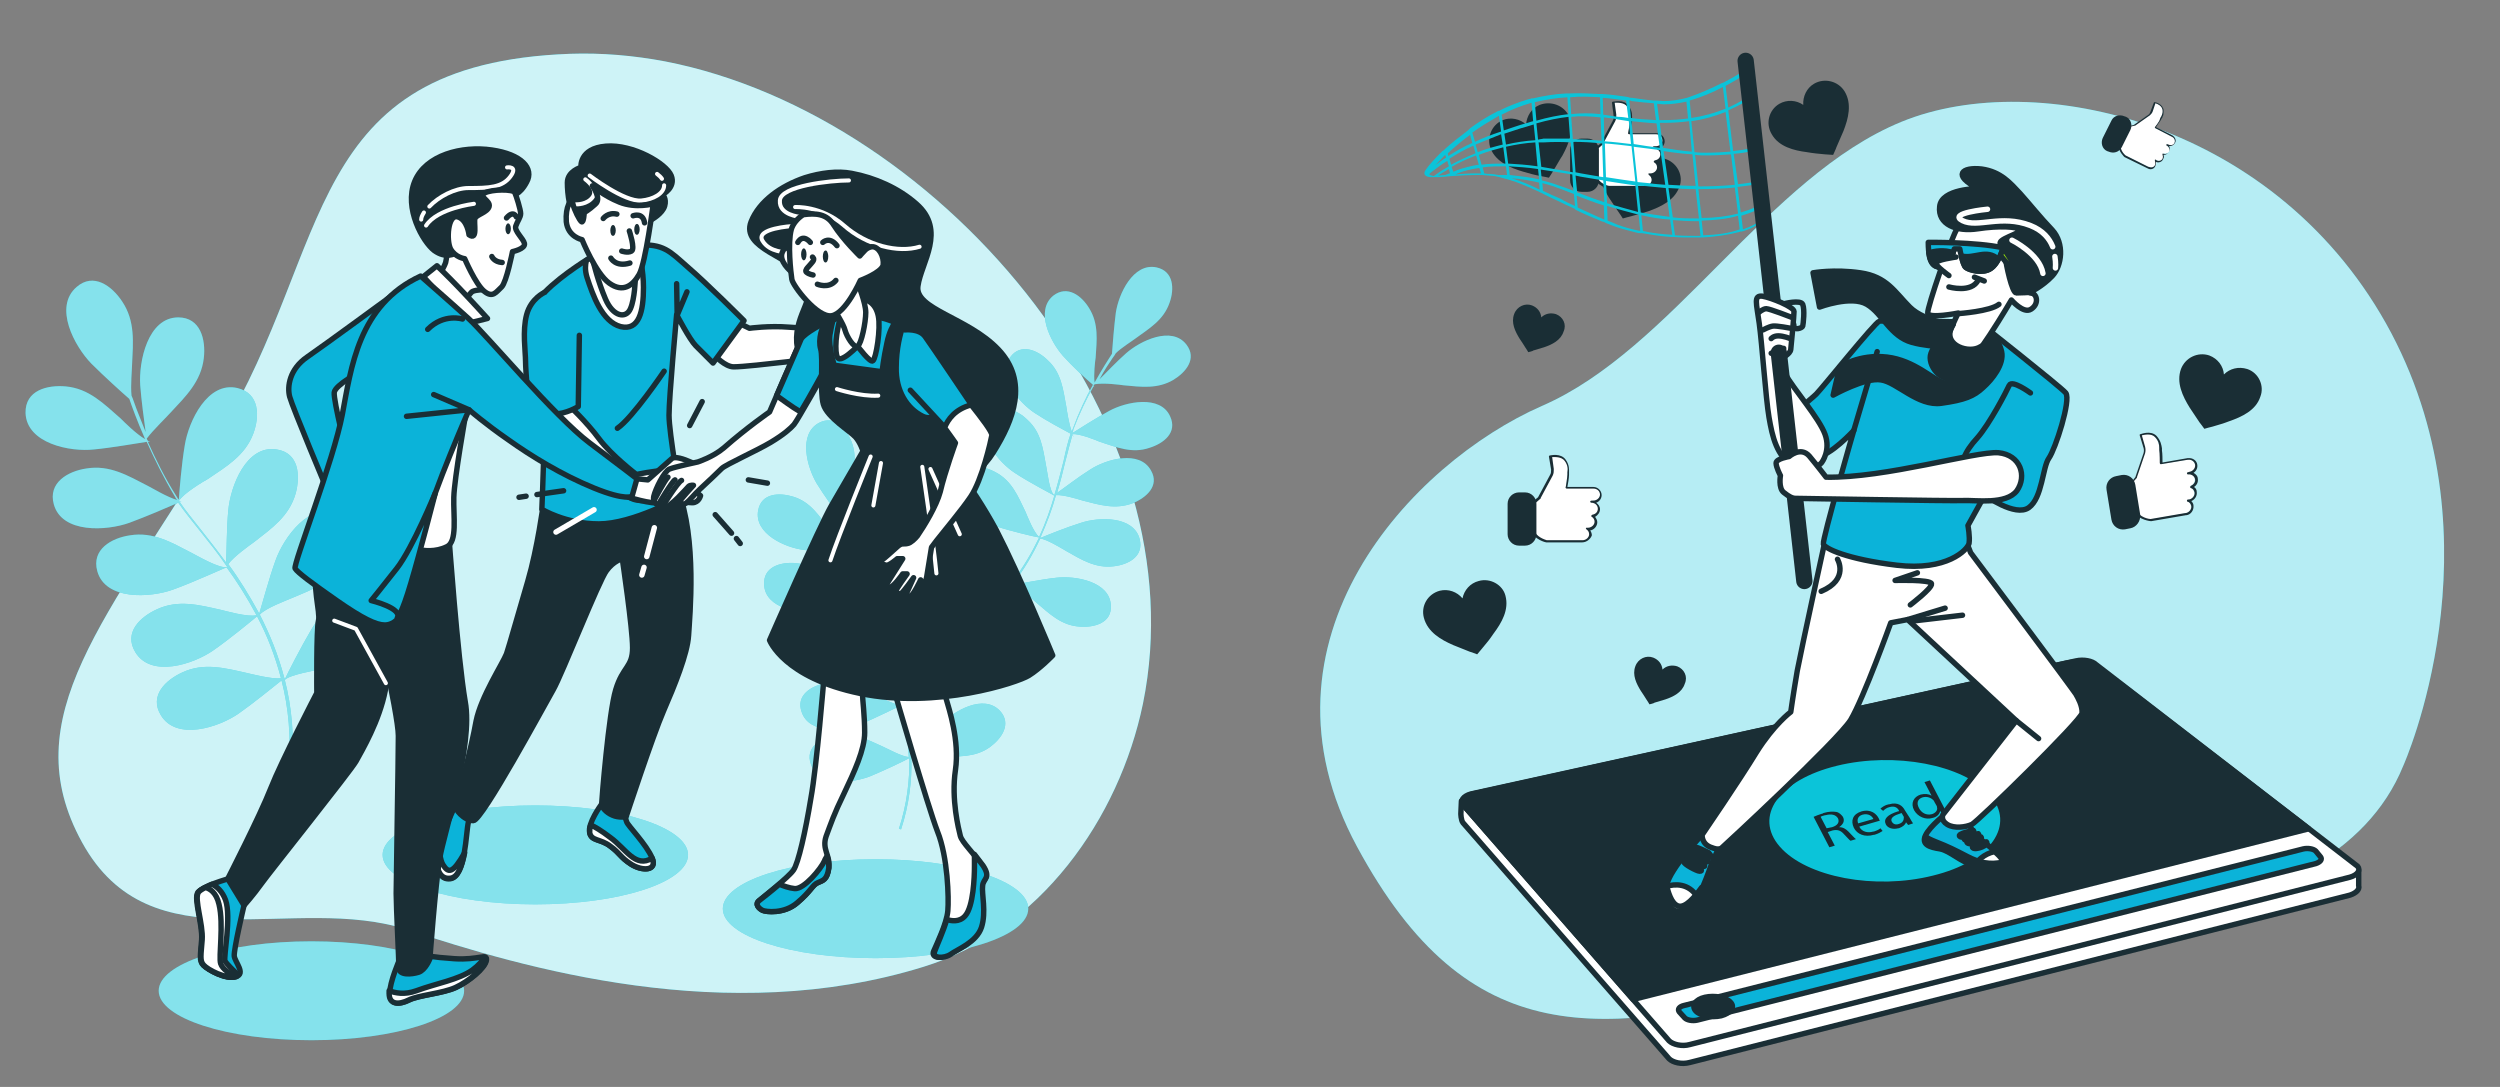 <?xml version="1.0" encoding="UTF-8"?> <!-- Generator: Adobe Illustrator 23.0.1, SVG Export Plug-In . SVG Version: 6.00 Build 0) --> <svg xmlns="http://www.w3.org/2000/svg" xmlns:xlink="http://www.w3.org/1999/xlink" id="Layer_1" x="0px" y="0px" viewBox="0 0 460 200" style="enable-background:new 0 0 460 200;" xml:space="preserve"><rect x="0" y="0" width="460" height="200" fill="#808080" stroke="none"/> <style type="text/css"> .st0{fill:#023859;} .st1{fill:#0BB3D9;} .st2{fill:#0BC4D9;} .st3{fill:#F2B807;} .st4{fill:#F2B33D;} .st5{fill:#F28705;} .st6{opacity:0.7;fill:#FFFFFF;} .st7{fill:#FFFFFF;stroke:#1A2E35;stroke-linecap:round;stroke-linejoin:round;stroke-miterlimit:10;} .st8{fill:#1A2E35;stroke:#1A2E35;stroke-linecap:round;stroke-linejoin:round;stroke-miterlimit:10;} .st9{fill:#0BB3D9;stroke:#1A2E35;stroke-linecap:round;stroke-linejoin:round;stroke-miterlimit:10;} .st10{fill:#FFFFFF;} .st11{fill:#1A2E35;} .st12{opacity:0.8;fill:#FFFFFF;} .st13{opacity:0.5;fill:#FFFFFF;} .st14{fill:none;stroke:#1A2E35;stroke-linecap:round;stroke-linejoin:round;stroke-miterlimit:10;} .st15{fill:none;stroke:#FFFFFF;stroke-width:0.75;stroke-linecap:round;stroke-linejoin:round;stroke-miterlimit:10;} .st16{fill:none;stroke:#FFFFFF;stroke-linecap:round;stroke-linejoin:round;stroke-miterlimit:10;} .st17{fill:#182A31;} .st18{fill:#AAFF00;stroke:#1A2E35;stroke-linecap:round;stroke-linejoin:round;stroke-miterlimit:10;} .st19{fill:none;stroke:#1A2E35;stroke-width:3;stroke-linecap:round;stroke-linejoin:round;stroke-miterlimit:10;} </style> <rect x="708.1" y="-231" class="st0" width="49.7" height="49.7"></rect> <rect x="436.8" y="-230.5" class="st1" width="60.5" height="60.5"></rect> <rect x="499.6" y="-230.5" class="st2" width="49.7" height="49.7"></rect> <rect x="551.7" y="-230.5" class="st3" width="49.7" height="49.7"></rect> <rect x="603.7" y="-230.5" class="st4" width="49.7" height="49.7"></rect> <rect x="655.7" y="-230.5" class="st5" width="49.7" height="49.7"></rect> <g> <path class="st2" d="M442.2,140.9c0,0,18.3-40.7-2.2-79.6c-20.6-38.9-65.4-49-90.1-38.9c-24.7,10.1-42.2,41.9-66.2,52.3 c-23.9,10.5-54.6,43-34,81.1c20.6,38.1,44.9,35.1,82.6,25.4C370,171.6,428.7,174.2,442.2,140.9z"></path> <path class="st6" d="M442.2,140.9c0,0,18.3-40.7-2.2-79.6c-20.6-38.9-65.4-49-90.1-38.9c-24.7,10.1-42.2,41.9-66.2,52.3 c-23.9,10.5-54.6,43-34,81.1c20.6,38.1,44.9,35.1,82.6,25.4C370,171.6,428.7,174.2,442.2,140.9z"></path> </g> <g> <path class="st7" d="M434,163v-2.8l-4.2-3.3l-44.1-31.3c-0.6-0.7-2.3-1-3.7-0.7l-110.3,22.5l-2.8,0l-0.1,2.3c0,0,0,1.2,0.4,1.7 c0,0,37.9,43.4,37.9,43.4c0.7,0.7,2.3,1.1,3.8,0.7l121.5-30.8C433.6,164.3,434.2,163.6,434,163z"></path> <g> <path class="st7" d="M432.4,161.4l-121.5,30.8c-1.4,0.4-3.1,0-3.8-0.7l-37.9-43.4c-0.6-0.7,0-1.6,1.4-2L382,121.6 c1.4-0.3,3,0,3.7,0.7l48.1,37.1C434.4,160.1,433.8,161,432.4,161.4z"></path> <path class="st8" d="M390.6,126.2l-4.2-3c-1.1-1.2-3.8-1.7-6.1-1.2l-53.2,11.7l-55.3,12.2c-3.1,0.6-3.2,1.8-1.8,3.1l14.4,16.5 l16.1,18.4l124.3-31.4L390.6,126.2z"></path> <path class="st2" d="M338,140.9c-10.7,2.6-15.4,9.3-10.5,14.9c4.9,5.6,17.5,8,28.2,5.3c10.6-2.6,15.3-9.3,10.4-14.9 C361.2,140.7,348.6,138.3,338,140.9z"></path> <path class="st9" d="M426.1,158.9l-113.8,28.8c-0.9,0.2-1.9,0-2.3-0.4l-1-1.1c-0.4-0.5,0-1,0.9-1.2l113.9-28.8 c0.9-0.2,1.9,0,2.3,0.4l0.9,1.1C427.3,158.1,427,158.6,426.1,158.9z"></path> <path class="st8" d="M318.4,184.4c-0.8-0.9-2.9-1.3-4.7-0.9c-1.8,0.4-2.5,1.6-1.7,2.5c0.8,0.9,2.9,1.3,4.7,0.9 C318.5,186.4,319.3,185.3,318.4,184.4z"></path> </g> </g> <g> <g> <g> <path class="st10" d="M292.7,92.3c-0.1,0,0.2,0,0.3,0c0.8,0,1.4-0.6,1.4-1.3s-0.6-1.3-1.4-1.3c0,0,0,0,0,0l0,0h-4.9 c0,0,0.3-1.8,0.3-2.4c0-0.6,0.3-1.5-0.5-2.7c-0.8-1.2-2.7-0.7-2.7-0.7l0.3,2.4c0,0.4,0,0.8-0.2,1.1l-2.2,4.1l-1,0.9l-0.3,5.1 c0.7,1.6,2.7,2.1,2.7,2.1h6.5c0,0,0.1,0,0.1,0c0.8,0,1.4-0.6,1.4-1.3c0-0.5-0.2-0.9-0.6-1.1c0.1,0,0.2,0,0.3,0 c0.8,0,1.4-0.6,1.4-1.3c0-0.4-0.2-0.8-0.6-1.1c0.6-0.1,1.1-0.6,1.1-1.3C294,92.9,293.4,92.3,292.7,92.3z"></path> <path class="st11" d="M291.1,99.8c0,0-0.1,0-0.1,0h-6.5c0,0,0,0,0,0c-0.1,0-2.2-0.5-2.9-2.2c0,0,0-0.1,0-0.1l0.3-5.1 c0-0.1,0-0.1,0.1-0.1l1-0.8l2.2-4.1c0.2-0.3,0.2-0.6,0.2-1L285,84c0-0.1,0.1-0.2,0.2-0.2c0.1,0,2-0.5,2.9,0.8 c0.7,1,0.6,1.8,0.6,2.4c0,0.1,0,0.3,0,0.4c0,0.5-0.2,1.7-0.3,2.2h4.7c0,0,0,0,0.1,0c0.8,0,1.5,0.7,1.5,1.5c0,0.6-0.4,1.2-1,1.4 c0.4,0.3,0.7,0.7,0.7,1.2c0,0.6-0.4,1.1-0.9,1.4c0.2,0.3,0.4,0.6,0.4,1c0,0.7-0.6,1.4-1.3,1.5c0.2,0.3,0.3,0.6,0.3,0.9 C292.7,99.1,292,99.8,291.1,99.8z M284.6,99.4h6.5c0,0,0,0,0,0c0,0,0.1,0,0.1,0c0.6,0,1.2-0.5,1.2-1.1c0-0.4-0.2-0.7-0.5-0.9 c-0.1-0.1-0.1-0.2-0.1-0.2c0-0.1,0.1-0.1,0.2-0.1c0.1,0,0.1,0,0.2,0c0.6,0,1.2-0.5,1.2-1.1c0-0.4-0.2-0.7-0.5-0.9 c-0.1,0-0.1-0.1-0.1-0.2c0-0.1,0.1-0.1,0.2-0.2c0.6-0.1,1-0.5,1-1.1c0-0.6-0.5-1.1-1.2-1.1c0,0,0,0,0,0c-0.1,0-0.2-0.1-0.2-0.2 c0-0.2,0.2-0.2,0.6-0.2c0.6,0,1.2-0.5,1.2-1.1s-0.5-1.1-1.2-1.1c0,0,0,0,0,0c0,0,0,0-0.1,0h-4.8c-0.1,0-0.1,0-0.2-0.1 c0,0-0.1-0.1,0-0.2c0,0,0.3-1.8,0.3-2.3c0-0.1,0-0.3,0-0.4c0.1-0.6,0.1-1.3-0.5-2.1c-0.6-0.8-1.8-0.7-2.3-0.7l0.3,2.2 c0,0.4,0,0.8-0.2,1.2l-2.2,4.1c0,0,0,0,0,0.1l-0.9,0.8l-0.3,5C282.6,98.8,284.3,99.3,284.6,99.4z"></path> </g> <g> <path class="st11" d="M280.6,100.4h-1.1c-1.2,0-2.1-1-2.1-2.1v-5.6c0-1.2,1-2.1,2.1-2.1h1.1c1.2,0,2.1,1,2.1,2.1v5.6 C282.7,99.4,281.8,100.4,280.6,100.4z"></path> </g> </g> <g> <g> <path class="st10" d="M398.6,26.7c0,0,0.1,0,0.2,0.1c0.5,0.2,1.1,0.1,1.3-0.4c0.2-0.5,0-1-0.5-1.3c0,0,0,0,0,0l0,0l-3.1-1.6 c0,0,0.8-1,1-1.4c0.2-0.4,0.7-0.9,0.5-1.9c-0.1-1-1.5-1.3-1.5-1.3l-0.6,1.6c-0.1,0.3-0.3,0.5-0.5,0.6l-2.7,1.9l-0.9,0.2l-1.8,3.2 c-0.1,1.2,1.1,2.2,1.1,2.2l4.2,2.1c0,0,0.1,0,0.1,0c0.5,0.2,1.1,0.1,1.3-0.4c0.1-0.3,0.1-0.6-0.1-0.9c0,0,0.1,0.1,0.2,0.1 c0.5,0.2,1.1,0.1,1.3-0.4c0.1-0.3,0.1-0.6,0-0.9c0.4,0.1,0.9,0,1.1-0.5C399.3,27.5,399.1,27,398.6,26.7z"></path> <path class="st11" d="M395.2,31C395.2,31,395.1,31,395.2,31l-4.3-2.1c0,0,0,0,0,0c0,0-1.2-1.1-1.1-2.3c0,0,0,0,0-0.1l1.8-3.2 c0,0,0.1-0.1,0.1-0.1l0.9-0.2l2.7-1.9c0.2-0.1,0.3-0.3,0.4-0.6l0.6-1.6c0-0.1,0.1-0.1,0.2-0.1c0.1,0,1.4,0.3,1.6,1.4 c0.1,0.9-0.2,1.4-0.4,1.7c-0.1,0.1-0.1,0.2-0.1,0.2c-0.2,0.3-0.7,1-0.9,1.3l3,1.5c0,0,0,0,0,0c0.5,0.3,0.8,0.9,0.5,1.4 c-0.2,0.4-0.6,0.6-1.1,0.6c0.2,0.3,0.2,0.7,0,1c-0.2,0.4-0.6,0.6-1,0.6c0.1,0.3,0.1,0.5-0.1,0.8c-0.2,0.5-0.8,0.7-1.3,0.5 c0,0.2,0,0.5-0.1,0.7C396.4,31.1,395.7,31.3,395.2,31z M391.1,28.6l4.2,2.1c0,0,0,0,0,0c0,0,0,0,0.1,0c0.4,0.2,0.9,0.1,1.1-0.3 c0.1-0.2,0.1-0.5,0-0.8c0-0.1,0-0.1,0-0.2c0.1,0,0.1-0.1,0.2,0c0,0,0.1,0.1,0.1,0.1c0.4,0.2,0.9,0.1,1.1-0.3 c0.1-0.2,0.1-0.5,0-0.7c0-0.1,0-0.1,0-0.2c0,0,0.1-0.1,0.2,0c0.4,0.1,0.8,0,1-0.4c0.2-0.4,0-0.9-0.4-1.1c0,0,0,0,0,0 c-0.1,0-0.1-0.1-0.1-0.2c0.1-0.1,0.2-0.1,0.4,0c0.4,0.2,0.9,0.1,1.1-0.3c0.2-0.4,0-0.9-0.4-1.1c0,0,0,0,0,0c0,0,0,0,0,0l-3.1-1.6 c0,0-0.1-0.1-0.1-0.1c0,0,0-0.1,0-0.1c0,0,0.8-1,0.9-1.4c0-0.1,0.1-0.2,0.1-0.3c0.2-0.3,0.5-0.8,0.4-1.5 c-0.1-0.7-0.9-1.1-1.3-1.2l-0.5,1.5c-0.1,0.3-0.3,0.5-0.5,0.7l-2.7,1.9c0,0,0,0,0,0l-0.9,0.2l-1.8,3.1 C390,27.7,391,28.5,391.1,28.6z"></path> </g> <g> <path class="st11" d="M388,27.9l-0.3-0.1c-0.9-0.4-1.2-1.5-0.8-2.4l1.6-3.2c0.4-0.9,1.5-1.2,2.4-0.8l0.3,0.1 c0.9,0.4,1.2,1.5,0.8,2.4l-1.6,3.2C389.9,28,388.9,28.3,388,27.9z"></path> </g> </g> <g> <g> <path class="st10" d="M402.5,87.2c-0.1,0,0.2,0,0.3-0.1c0.7-0.1,1.3-0.8,1.1-1.5c-0.1-0.7-0.8-1.2-1.6-1c0,0,0,0,0,0l0,0 l-4.8,0.8c0,0,0-1.8-0.1-2.4c-0.1-0.6,0-1.5-0.9-2.6c-1-1-2.8-0.3-2.8-0.3l0.7,2.3c0.1,0.4,0.1,0.8,0,1.1l-1.5,4.4l-0.9,1 l0.5,5.1c0.9,1.4,3,1.6,3,1.6l6.4-1.1c0,0,0.1,0,0.1,0c0.7-0.1,1.3-0.8,1.1-1.5c-0.1-0.4-0.4-0.8-0.8-1c0.1,0,0.2,0,0.3,0 c0.7-0.1,1.3-0.8,1.1-1.5c-0.1-0.4-0.4-0.8-0.8-1c0.6-0.2,1-0.8,0.9-1.4C404,87.6,403.3,87.1,402.5,87.2z"></path> <path class="st11" d="M402.3,94.8c0,0-0.1,0-0.1,0l-6.4,1.1c0,0,0,0,0,0c-0.1,0-2.2-0.2-3.2-1.7c0,0,0-0.1,0-0.1l-0.5-5.1 c0-0.1,0-0.1,0-0.2l0.8-1l1.5-4.4c0.1-0.3,0.1-0.7,0-1l-0.7-2.3c0-0.1,0-0.2,0.1-0.2c0.1,0,1.9-0.8,3,0.3c0.8,0.9,0.9,1.7,1,2.3 c0,0.1,0,0.3,0,0.4c0.1,0.5,0.1,1.7,0.1,2.2l4.6-0.8c0,0,0,0,0.1,0c0.8-0.1,1.6,0.4,1.7,1.2c0.1,0.6-0.2,1.2-0.7,1.5 c0.4,0.2,0.8,0.6,0.8,1.1c0.1,0.6-0.2,1.2-0.7,1.5c0.3,0.2,0.5,0.5,0.5,0.9c0.1,0.7-0.3,1.4-1,1.7c0.2,0.2,0.4,0.5,0.4,0.8 C403.7,93.9,403.1,94.7,402.3,94.8z M395.7,95.5l6.4-1.1c0,0,0,0,0,0c0,0,0.1,0,0.1,0c0.6-0.1,1.1-0.7,1-1.3 c-0.1-0.4-0.3-0.7-0.7-0.8c-0.1,0-0.1-0.1-0.1-0.2c0-0.1,0.1-0.2,0.2-0.2c0.1,0,0.1,0,0.2,0c0.6-0.1,1.1-0.7,1-1.3 c-0.1-0.4-0.3-0.7-0.7-0.8c-0.1,0-0.1-0.1-0.1-0.2c0-0.1,0.1-0.2,0.1-0.2c0.5-0.2,0.9-0.7,0.8-1.2c-0.1-0.6-0.7-1-1.3-0.9 c0,0,0,0,0,0c-0.1,0-0.2-0.1-0.2-0.2c0-0.2,0.1-0.2,0.5-0.3c0.6-0.1,1.1-0.7,1-1.3c-0.1-0.6-0.7-1-1.3-0.9c0,0,0,0,0,0 c0,0,0,0-0.1,0l-4.8,0.8c-0.1,0-0.1,0-0.2,0c0,0-0.1-0.1-0.1-0.2c0,0,0-1.8-0.1-2.4c0-0.1,0-0.3,0-0.4c0-0.6-0.1-1.3-0.8-2 c-0.7-0.7-1.9-0.4-2.4-0.3l0.6,2.1c0.1,0.4,0.1,0.8,0,1.2l-1.5,4.4c0,0,0,0,0,0.1l-0.8,0.9l0.5,4.9 C393.7,95.3,395.5,95.5,395.7,95.5z"></path> </g> <g> <path class="st11" d="M392,97.2l-1,0.2c-1.2,0.2-2.3-0.6-2.5-1.8l-0.9-5.5c-0.2-1.2,0.6-2.3,1.8-2.5l1-0.2 c1.2-0.2,2.3,0.6,2.5,1.8l0.9,5.5C393.9,95.9,393.1,97,392,97.2z"></path> </g> </g> <path class="st11" d="M333.8,15.4c-1.4,0.8-2.1,2.4-2,3.9c-1.3-0.9-3-1-4.4-0.2c-1.9,1.1-2.6,3.6-1.4,5.6c1.3,2.3,4.1,3,6.5,3.3 c1.1,0.2,2.2,0.3,3.3,0.4c0.1,0,1.5,0.1,1.5,0.1c0,0,0.6-1.3,0.6-1.4c0.4-1,0.9-2,1.3-3c0.9-2.3,1.6-5,0.2-7.3 C338.2,14.9,335.7,14.3,333.8,15.4z"></path> <path class="st11" d="M413.5,67.9c-1.6-0.5-3.2-0.1-4.3,1c-0.1-1.5-1.1-2.9-2.7-3.5c-2.1-0.7-4.4,0.4-5.2,2.5 c-0.9,2.5,0.3,5,1.6,7.1c0.6,0.9,1.2,1.8,1.8,2.7c0.1,0.1,0.9,1.2,0.9,1.2c0,0,1.4-0.4,1.5-0.4c1-0.3,2.1-0.6,3.1-1 c2.3-0.8,4.9-2,5.7-4.5C416.7,71,415.6,68.6,413.5,67.9z"></path> <path class="st11" d="M272.1,106.9c-1.6,0.4-2.7,1.7-3,3.2c-1-1.2-2.6-1.8-4.2-1.4c-2.2,0.6-3.5,2.8-2.9,5c0.7,2.6,3.1,4,5.4,5 c1,0.4,2,0.8,3,1.2c0.1,0,1.4,0.5,1.4,0.5c0,0,0.9-1.1,1-1.2c0.7-0.8,1.4-1.7,2-2.6c1.5-2,2.9-4.4,2.2-7 C276.5,107.6,274.2,106.3,272.1,106.9z"></path> <path class="st11" d="M286.3,57.8c-1-0.3-2-0.1-2.7,0.6c-0.1-1-0.7-1.8-1.7-2.2c-1.3-0.5-2.8,0.2-3.3,1.6c-0.6,1.6,0.2,3.2,1,4.5 c0.4,0.6,0.8,1.2,1.1,1.7c0.1,0.1,0.5,0.8,0.5,0.8c0,0,0.9-0.2,0.9-0.3c0.7-0.2,1.3-0.4,2-0.6c1.5-0.5,3.1-1.3,3.6-2.9 C288.3,59.7,287.6,58.3,286.3,57.8z"></path> <path class="st11" d="M308.6,122.6c-1-0.3-2-0.1-2.7,0.6c-0.1-1-0.7-1.8-1.7-2.2c-1.3-0.5-2.8,0.2-3.3,1.6c-0.6,1.6,0.2,3.2,1,4.5 c0.4,0.6,0.8,1.2,1.1,1.7c0.1,0.1,0.5,0.8,0.5,0.8c0,0,0.9-0.2,0.9-0.3c0.7-0.2,1.3-0.4,2-0.6c1.5-0.5,3.1-1.3,3.6-2.9 C310.6,124.5,309.9,123.1,308.6,122.6z"></path> </g> <g> <path class="st2" d="M190.4,56c-17.1-22.5-42.3-39.7-68-44.7c-5.8-1.1-11.7-1.6-17.5-1.4c-49.4,1.8-43.5,35.4-64.4,69.8 s-38.1,52.2-25.4,75.3c12.7,23.1,38.8,9.2,60,16.1c21.2,7,58.7,18,94.8,6.8c21.4-6.6,36-27.2,40.4-48.4 C215.5,104,206.7,77.5,190.4,56z"></path> <path class="st12" d="M190.4,56c-17.1-22.5-42.3-39.7-68-44.7c-5.8-1.1-11.7-1.6-17.5-1.4c-49.4,1.8-43.5,35.4-64.4,69.8 s-38.1,52.2-25.4,75.3c12.7,23.1,38.8,9.2,60,16.1c21.2,7,58.7,18,94.8,6.8c21.4-6.6,36-27.2,40.4-48.4 C215.5,104,206.7,77.5,190.4,56z"></path> </g> <g> <path class="st2" d="M206.8,70.9c3.2,0.3,6.2,0.7,9.1-1c2.3-1.4,4.4-3.9,2.4-6.5c-2.7-3.5-8.5-0.7-11.1,1.6 c-1.6,1.4-3.6,3.5-4.9,4.8c0.9-1.7,1.8-3,2.4-3.9c0,0,0,0,0,0c0,0,0,0,0,0c0.3-0.4,0.5-0.7,0.6-0.9c1-1,3.1-2.3,3.6-2.7 c2.6-1.9,5.2-3.4,6.3-6.6c0.9-2.5,0.8-5.8-2.4-6.5c-4.3-0.9-7,4.9-7.5,8.4c-0.3,2.4-0.6,5.9-0.7,7.5c-0.6,0.9-1.8,2.8-3.2,5.3 c-0.2-1.4,0.1-4,0.2-4.6c0.2-3.2,0.6-6.2-1.2-9.1c-1.4-2.3-4-4.3-6.6-2.3c-3.4,2.8-0.5,8.5,1.8,11.1c1.7,1.9,4.3,4.3,5.5,5.3 c-1.3,2.3-2.6,5.1-3.7,8.1c-0.1,0.2-0.1,0.3-0.2,0.5c-0.5-1.3-0.9-3.9-1-4.6c-0.6-3.2-0.9-6.2-3.4-8.5c-1.9-1.9-5-3.2-6.9-0.6 c-2.6,3.5,1.6,8.4,4.5,10.3c2.1,1.4,5.3,3.1,6.6,3.8c-0.5,1.4-0.9,3.1-1.3,5c-0.5,1.9-1,4-1.7,6.3c0,0,0,0,0,0 c-0.9-0.5-1.3-4.5-1.5-5.3c-0.6-3.2-0.9-6.2-3.4-8.5c-1.9-1.9-5-3.2-6.9-0.6c-2.6,3.5,1.6,8.4,4.5,10.3c2.7,1.8,7.2,4.1,7.3,4.2 c-0.1,0.1-0.1,0.1-0.1,0.1c0,0,0.1,0,0.1-0.1c-0.7,2.4-1.6,5-2.8,7.6c-1-0.8-2.2-3.9-2.5-4.6c-1.4-2.9-2.5-5.7-5.5-7.3 c-2.4-1.3-5.6-1.8-6.8,1.3c-1.6,4.1,3.7,7.7,7,8.7c2.6,0.8,6.6,1.8,7.8,2c-1.3,2.7-2.9,5.5-5,8.2c-0.9-1-2.1-3.8-2.4-4.5 c-1.4-2.9-2.5-5.7-5.5-7.3c-2.4-1.3-5.6-1.8-6.8,1.3c-1.6,4.1,3.7,7.7,7,8.7c2.5,0.8,6.1,1.7,7.5,2c-2.5,3.2-5.7,6.2-9.7,8.8 l0.2,0.4c4.1-2.6,7.3-5.6,9.8-8.8c1.1,0.1,3.8,2.7,4.4,3.2c2.5,2.1,4.6,4.2,8,4.4c2.7,0.2,5.9-0.7,5.7-3.9c-0.2-4.4-6.5-5.5-10-5.1 c-2.9,0.3-7.1,1.2-8.1,1.3c0-0.1,0.1-0.1,0.1-0.2c0.1,0,0.1,0,0.1,0c0,0-0.1,0-0.1,0c2.1-2.7,3.7-5.5,5-8.3 c1.2,0.1,4.1,1.9,4.8,2.3c2.8,1.6,5.4,3.2,8.7,2.8c2.7-0.3,5.6-1.8,4.8-5c-1.1-4.3-7.5-4.1-10.8-3c-2.6,0.8-6.3,2.3-7.5,2.8 c1.2-2.7,2.2-5.3,2.9-7.9c1.4-0.1,4.2,0.8,4.9,1c3.1,0.8,6,1.7,9.2,0.5c2.5-1,5-3.2,3.4-6c-2.1-3.9-8.3-2.1-11.2-0.2 c-2.1,1.3-4.8,3.4-6.1,4.3c0.6-2,1.1-4,1.5-5.7c0.5-1.9,0.9-3.5,1.3-4.9c0.2,0.1,0.3,0.2,0.3,0.2c-0.1,0-0.2-0.1-0.3-0.3 c0,0,0,0,0-0.1c1.2-0.2,4.4,1.1,5.1,1.4c3.1,1,5.9,2.2,9.1,1.1c2.6-0.8,5.2-2.8,3.8-5.8c-1.8-4-8.1-2.7-11.2-1 c-2.4,1.3-5.7,3.4-6.8,4.1c0.1-0.2,0.2-0.5,0.2-0.7c1.1-2.9,2.4-5.6,3.7-7.9c0.1,0.1,0.2,0.2,0.2,0.2c-0.1-0.1-0.1-0.2-0.2-0.3 c0.1-0.1,0.1-0.2,0.2-0.3C203.2,70.4,206,70.8,206.8,70.9z"></path> <path class="st13" d="M206.8,70.9c3.2,0.3,6.2,0.7,9.1-1c2.3-1.4,4.4-3.9,2.4-6.5c-2.7-3.5-8.5-0.7-11.1,1.6 c-1.6,1.4-3.6,3.5-4.9,4.8c0.9-1.7,1.8-3,2.4-3.9c0,0,0,0,0,0c0,0,0,0,0,0c0.3-0.4,0.5-0.7,0.6-0.9c1-1,3.1-2.3,3.6-2.7 c2.6-1.9,5.2-3.4,6.3-6.6c0.9-2.5,0.8-5.8-2.4-6.5c-4.3-0.9-7,4.9-7.5,8.4c-0.3,2.4-0.6,5.9-0.7,7.5c-0.6,0.9-1.8,2.8-3.2,5.3 c-0.2-1.4,0.1-4,0.2-4.6c0.2-3.2,0.6-6.2-1.2-9.1c-1.4-2.3-4-4.3-6.6-2.3c-3.4,2.8-0.5,8.5,1.8,11.1c1.7,1.9,4.3,4.3,5.5,5.3 c-1.3,2.3-2.6,5.1-3.7,8.1c-0.1,0.2-0.1,0.3-0.2,0.5c-0.5-1.3-0.9-3.9-1-4.6c-0.6-3.2-0.9-6.2-3.4-8.5c-1.9-1.9-5-3.2-6.9-0.6 c-2.6,3.5,1.6,8.4,4.5,10.3c2.1,1.4,5.3,3.1,6.6,3.8c-0.5,1.4-0.9,3.1-1.3,5c-0.5,1.9-1,4-1.7,6.3c0,0,0,0,0,0 c-0.9-0.5-1.3-4.5-1.5-5.3c-0.6-3.2-0.9-6.2-3.4-8.5c-1.9-1.9-5-3.2-6.9-0.6c-2.6,3.5,1.6,8.4,4.5,10.3c2.7,1.8,7.2,4.1,7.3,4.2 c-0.1,0.1-0.1,0.1-0.1,0.1c0,0,0.1,0,0.1-0.1c-0.7,2.4-1.6,5-2.8,7.6c-1-0.8-2.2-3.9-2.5-4.6c-1.4-2.9-2.5-5.7-5.5-7.3 c-2.4-1.3-5.6-1.8-6.8,1.3c-1.6,4.1,3.7,7.7,7,8.7c2.6,0.8,6.6,1.8,7.8,2c-1.3,2.7-2.9,5.5-5,8.2c-0.9-1-2.1-3.8-2.4-4.5 c-1.4-2.9-2.5-5.7-5.5-7.3c-2.4-1.3-5.6-1.8-6.8,1.3c-1.6,4.1,3.7,7.7,7,8.7c2.5,0.8,6.1,1.7,7.5,2c-2.5,3.2-5.7,6.2-9.7,8.8 l0.2,0.4c4.1-2.6,7.3-5.6,9.8-8.8c1.1,0.1,3.8,2.7,4.4,3.2c2.5,2.1,4.6,4.2,8,4.4c2.7,0.2,5.9-0.7,5.7-3.9c-0.2-4.4-6.5-5.5-10-5.1 c-2.9,0.3-7.1,1.2-8.1,1.3c0-0.1,0.1-0.1,0.1-0.2c0.1,0,0.1,0,0.1,0c0,0-0.1,0-0.1,0c2.1-2.7,3.7-5.5,5-8.3 c1.2,0.1,4.1,1.9,4.8,2.3c2.8,1.6,5.4,3.2,8.7,2.8c2.7-0.3,5.6-1.8,4.8-5c-1.1-4.3-7.5-4.1-10.8-3c-2.6,0.8-6.3,2.3-7.5,2.8 c1.2-2.7,2.2-5.3,2.9-7.9c1.4-0.1,4.2,0.8,4.9,1c3.1,0.8,6,1.7,9.2,0.5c2.5-1,5-3.2,3.4-6c-2.1-3.9-8.3-2.1-11.2-0.2 c-2.1,1.3-4.8,3.4-6.1,4.3c0.6-2,1.1-4,1.5-5.7c0.5-1.9,0.9-3.5,1.3-4.9c0.2,0.1,0.3,0.2,0.3,0.2c-0.1,0-0.2-0.1-0.3-0.3 c0,0,0,0,0-0.1c1.2-0.2,4.4,1.1,5.1,1.4c3.1,1,5.9,2.2,9.1,1.1c2.6-0.8,5.2-2.8,3.8-5.8c-1.8-4-8.1-2.7-11.2-1 c-2.4,1.3-5.7,3.4-6.8,4.1c0.1-0.2,0.2-0.5,0.2-0.7c1.1-2.9,2.4-5.6,3.7-7.9c0.1,0.1,0.2,0.2,0.2,0.2c-0.1-0.1-0.1-0.2-0.2-0.3 c0.1-0.1,0.1-0.2,0.2-0.3C203.2,70.4,206,70.8,206.8,70.9z"></path> </g> <g> <path class="st2" d="M159.9,98.4c2.6-1.8,5.2-3.4,6.4-6.6c0.9-2.5,0.8-5.8-2.3-6.5c-4.3-0.9-7,4.9-7.5,8.4c-0.3,2.1-0.5,5-0.7,6.8 c-0.3-1.9-0.6-3.5-0.7-4.5c0,0,0,0,0,0c0,0,0,0,0,0c-0.1-0.5-0.1-0.9-0.1-1.1c0.1-1.5,0.9-3.7,1.1-4.4c0.8-3.1,1.8-6,0.6-9.2 c-1-2.5-3.1-5-6-3.5c-3.9,2.1-2.2,8.2-0.4,11.2c1.3,2.1,3.3,4.9,4.3,6.2c0.1,1,0.4,3.3,0.9,6.1c-1.1-1-2.4-3.1-2.8-3.7 c-1.9-2.6-3.5-5.2-6.7-6.2c-2.6-0.8-5.9-0.7-6.5,2.5c-0.8,4.3,5,6.9,8.5,7.3c2.5,0.3,6.1,0.5,7.6,0.6c0.5,2.6,1.2,5.6,2.3,8.6 c0.1,0.2,0.1,0.3,0.2,0.5c-1.3-0.7-3.2-2.5-3.7-2.9c-2.5-2.1-4.7-4.1-8.1-4.4c-2.7-0.2-5.9,0.7-5.7,4c0.2,4.4,6.6,5.4,10,5 c2.5-0.3,6-1,7.5-1.3c0.6,1.4,1.3,2.9,2.2,4.7c0.9,1.8,1.8,3.7,2.7,5.9c0,0,0,0,0,0c-1,0.2-3.9-2.6-4.6-3.1 c-2.5-2.1-4.7-4.1-8.1-4.4c-2.7-0.2-5.9,0.7-5.7,4c0.2,4.4,6.6,5.4,10,5c3.2-0.4,8.1-1.4,8.3-1.5c0,0.1,0,0.2,0,0.2 c0,0,0-0.1,0.1-0.1c1,2.3,2,4.9,2.7,7.7c-1.2,0-4.2-1.6-4.9-1.9c-2.9-1.3-5.6-2.8-8.9-2.1c-2.6,0.5-5.5,2.2-4.4,5.3 c1.4,4.2,7.8,3.5,11,2.2c2.6-1.1,6.2-2.9,7.3-3.4c0.8,2.9,1.3,6.1,1.4,9.5c-1.3-0.1-4-1.6-4.7-1.9c-2.9-1.3-5.6-2.8-8.9-2.1 c-2.6,0.5-5.5,2.2-4.4,5.3c1.4,4.2,7.8,3.5,11,2.2c2.4-1,5.8-2.6,7.1-3.3c0.1,4-0.4,8.4-1.9,13l0.4,0.1c1.5-4.6,2-9,1.9-13 c0.9-0.6,4.6-0.4,5.4-0.4c3.2,0,6.3,0.2,9-1.7c2.2-1.6,4.1-4.3,1.9-6.7c-3-3.2-8.5,0-10.9,2.5c-2,2.1-4.7,5.4-5.3,6.2 c0-0.1,0-0.2,0-0.2c0.1,0,0.1-0.1,0.1-0.1c0,0-0.1,0-0.1,0c-0.1-3.4-0.7-6.6-1.5-9.6c1-0.7,4.4-1.2,5.1-1.3c3.2-0.6,6.2-1,8.5-3.4 c1.8-2,3.2-5,0.5-6.9c-3.6-2.6-8.4,1.6-10.2,4.6c-1.5,2.3-3.3,5.8-3.9,7c-0.8-2.9-1.8-5.5-2.8-7.9c1-0.9,3.8-2,4.4-2.3 c2.9-1.4,5.7-2.5,7.3-5.5c1.3-2.4,1.8-5.6-1.3-6.8c-4.1-1.6-7.7,3.7-8.7,7c-0.7,2.3-1.6,5.7-1.9,7.2c-0.8-1.9-1.7-3.7-2.5-5.4 c-0.8-1.7-1.6-3.2-2.1-4.6c0.2,0,0.3-0.1,0.3-0.1c-0.1,0-0.2,0-0.4,0c0,0,0,0,0-0.1c0.8-0.9,4.1-1.9,4.8-2.2c3-1.2,5.9-2.1,7.7-5 c1.5-2.3,2.2-5.5-0.8-6.9c-4-1.9-7.9,3.1-9.2,6.4c-1,2.5-2.2,6.3-2.6,7.6c-0.1-0.2-0.2-0.5-0.2-0.7c-1-2.9-1.7-5.9-2.2-8.4 c0.2,0,0.3,0,0.3,0c-0.1,0-0.2-0.1-0.3-0.1c0-0.1,0-0.2-0.1-0.3C156.8,100.3,159.3,98.8,159.9,98.4z"></path> <path class="st13" d="M159.9,98.4c2.6-1.8,5.2-3.4,6.4-6.6c0.9-2.5,0.8-5.8-2.3-6.5c-4.3-0.9-7,4.9-7.5,8.4c-0.3,2.1-0.5,5-0.7,6.8 c-0.3-1.9-0.6-3.5-0.7-4.5c0,0,0,0,0,0c0,0,0,0,0,0c-0.1-0.5-0.1-0.9-0.1-1.1c0.1-1.5,0.9-3.7,1.1-4.4c0.8-3.1,1.8-6,0.6-9.2 c-1-2.5-3.1-5-6-3.5c-3.9,2.1-2.2,8.2-0.4,11.2c1.3,2.1,3.3,4.9,4.3,6.2c0.1,1,0.4,3.3,0.9,6.1c-1.1-1-2.4-3.1-2.8-3.7 c-1.9-2.6-3.5-5.2-6.7-6.2c-2.6-0.8-5.9-0.7-6.5,2.5c-0.8,4.3,5,6.9,8.5,7.3c2.5,0.3,6.1,0.5,7.6,0.6c0.5,2.6,1.2,5.6,2.3,8.6 c0.1,0.2,0.1,0.3,0.2,0.5c-1.3-0.7-3.2-2.5-3.7-2.9c-2.5-2.1-4.7-4.1-8.1-4.4c-2.7-0.2-5.9,0.7-5.7,4c0.2,4.4,6.6,5.4,10,5 c2.5-0.3,6-1,7.5-1.3c0.6,1.4,1.3,2.9,2.2,4.7c0.9,1.8,1.8,3.7,2.7,5.9c0,0,0,0,0,0c-1,0.2-3.9-2.6-4.6-3.1 c-2.5-2.1-4.7-4.1-8.1-4.4c-2.7-0.2-5.9,0.7-5.7,4c0.2,4.4,6.6,5.4,10,5c3.2-0.4,8.1-1.4,8.3-1.5c0,0.1,0,0.2,0,0.2 c0,0,0-0.1,0.1-0.1c1,2.3,2,4.9,2.7,7.7c-1.2,0-4.2-1.6-4.9-1.9c-2.9-1.3-5.6-2.8-8.9-2.1c-2.6,0.5-5.5,2.2-4.4,5.3 c1.4,4.2,7.8,3.5,11,2.2c2.6-1.1,6.2-2.9,7.3-3.4c0.8,2.9,1.3,6.1,1.4,9.5c-1.3-0.1-4-1.6-4.7-1.9c-2.9-1.3-5.6-2.8-8.9-2.1 c-2.6,0.5-5.5,2.2-4.4,5.3c1.4,4.2,7.8,3.5,11,2.2c2.4-1,5.8-2.6,7.1-3.3c0.1,4-0.4,8.4-1.9,13l0.4,0.1c1.5-4.6,2-9,1.9-13 c0.9-0.6,4.6-0.4,5.4-0.4c3.2,0,6.3,0.2,9-1.7c2.2-1.6,4.1-4.3,1.9-6.7c-3-3.2-8.5,0-10.9,2.5c-2,2.1-4.7,5.4-5.3,6.2 c0-0.1,0-0.2,0-0.2c0.1,0,0.1-0.1,0.1-0.1c0,0-0.1,0-0.1,0c-0.1-3.4-0.7-6.6-1.5-9.6c1-0.7,4.4-1.2,5.1-1.3c3.2-0.6,6.2-1,8.5-3.4 c1.8-2,3.2-5,0.5-6.9c-3.6-2.6-8.4,1.6-10.2,4.6c-1.5,2.3-3.3,5.8-3.9,7c-0.8-2.9-1.8-5.5-2.8-7.9c1-0.9,3.8-2,4.4-2.3 c2.9-1.4,5.7-2.5,7.3-5.5c1.3-2.4,1.8-5.6-1.3-6.8c-4.1-1.6-7.7,3.7-8.7,7c-0.7,2.3-1.6,5.7-1.9,7.2c-0.8-1.9-1.7-3.7-2.5-5.4 c-0.8-1.7-1.6-3.2-2.1-4.6c0.2,0,0.3-0.1,0.3-0.1c-0.1,0-0.2,0-0.4,0c0,0,0,0,0-0.1c0.8-0.9,4.1-1.9,4.8-2.2c3-1.2,5.9-2.1,7.7-5 c1.5-2.3,2.2-5.5-0.8-6.9c-4-1.9-7.9,3.1-9.2,6.4c-1,2.5-2.2,6.3-2.6,7.6c-0.1-0.2-0.2-0.5-0.2-0.7c-1-2.9-1.7-5.9-2.2-8.4 c0.2,0,0.3,0,0.3,0c-0.1,0-0.2-0.1-0.3-0.1c0-0.1,0-0.2-0.1-0.3C156.8,100.3,159.3,98.8,159.9,98.4z"></path> </g> <g> <path class="st2" d="M31.4,75.9c2.8-3,5.6-5.7,6.1-10c0.4-3.4-0.6-7.5-4.7-7.5c-5.6,0-7.3,8.1-7,12.5c0.2,2.7,0.7,6.4,1,8.6 c-0.9-2.3-1.7-4.2-2.1-5.4c0,0,0,0,0,0c0,0,0,0,0,0c-0.2-0.6-0.4-1.1-0.5-1.3c-0.2-1.9,0.1-4.9,0.1-5.7c0.2-4.1,0.6-8-1.8-11.6 c-1.9-2.9-5.3-5.4-8.4-2.7c-4.3,3.7-0.4,10.9,2.7,14.1c2.2,2.2,5.5,5.2,7,6.5c0.4,1.2,1.4,4,2.9,7.4c-1.6-0.9-3.9-3.2-4.5-3.8 c-3.1-2.7-5.8-5.5-10.1-5.9c-3.4-0.3-7.5,0.7-7.4,4.9c0.2,5.6,8.2,7.2,12.6,6.7c3.2-0.3,7.7-1.1,9.7-1.4c1.4,3.1,3.1,6.6,5.2,10.1 c0.1,0.2,0.2,0.4,0.4,0.6c-1.8-0.5-4.6-2.2-5.4-2.6c-3.7-1.9-7-3.9-11.3-3.2c-3.4,0.5-7.1,2.6-6,6.6c1.5,5.4,9.7,4.9,13.9,3.4 c3-1.1,7.2-2.9,9-3.7c1.1,1.6,2.5,3.3,4,5.2c1.6,2,3.3,4.1,5,6.6c0,0,0,0,0,0c-1.2,0.5-5.6-2.1-6.6-2.6c-3.7-1.9-7-3.9-11.3-3.2 c-3.4,0.5-7.1,2.6-6,6.6c1.5,5.4,9.7,4.9,13.9,3.4c3.9-1.4,9.7-4.1,9.9-4.1c0,0.1,0,0.2,0,0.2c0-0.1,0-0.1,0-0.2 c1.9,2.6,3.8,5.6,5.5,8.8c-1.6,0.4-5.7-0.8-6.6-1c-4-0.9-7.8-1.9-11.7-0.1c-3.1,1.4-6.2,4.3-4,7.9c2.9,4.8,10.7,2.2,14.3-0.3 c2.9-2,6.9-5.3,8.1-6.3c1.8,3.4,3.3,7.2,4.4,11.4c-1.7,0.2-5.5-0.8-6.4-1c-4-0.9-7.8-1.9-11.7-0.1c-3.1,1.4-6.2,4.3-4,7.9 c2.9,4.8,10.7,2.2,14.3-0.3c2.7-1.9,6.4-4.9,7.9-6.1c1.3,5,1.8,10.5,1.3,16.7l0.6,0c0.5-6.2,0-11.8-1.3-16.8c1-1,5.6-1.7,6.6-2 c4-0.9,7.9-1.4,10.8-4.7c2.3-2.6,3.9-6.5,0.4-8.8c-4.6-3.2-10.6,2.3-12.9,6.2c-1.9,3.2-4.4,8.1-4.9,9.2c0-0.1,0-0.2-0.1-0.3 c0.1-0.1,0.1-0.1,0.1-0.1c0,0-0.1,0.1-0.1,0.1c-1.1-4.2-2.7-8.1-4.5-11.6c1-1.2,5.1-2.7,6-3.1c3.8-1.6,7.4-2.9,9.7-6.7 c1.8-2.9,2.5-7.1-1.3-8.8c-5.2-2.3-10,4.4-11.5,8.6c-1.2,3.3-2.5,8.2-3,9.8c-1.8-3.3-3.7-6.4-5.7-9.1c1-1.4,4.1-3.6,4.8-4.1 c3.2-2.5,6.4-4.7,7.6-8.9c0.9-3.3,0.6-7.5-3.5-8.1c-5.6-0.9-8.5,6.8-8.9,11.2c-0.3,3.1-0.3,7.5-0.4,9.6c-1.6-2.2-3.2-4.2-4.6-6 c-1.5-1.9-2.9-3.6-3.9-5.1c0.2-0.1,0.4-0.2,0.4-0.2c-0.1,0.1-0.3,0.1-0.5,0.1c0,0,0-0.1-0.1-0.1c0.8-1.4,4.5-3.6,5.4-4.1 c3.4-2.3,6.8-4.3,8.3-8.3c1.2-3.2,1.2-7.4-2.9-8.4c-5.5-1.3-9,6.1-9.7,10.5c-0.6,3.5-1,8.5-1.1,10.1c-0.2-0.3-0.3-0.5-0.5-0.8 c-2.1-3.3-3.8-6.8-5.2-9.9c0.2,0,0.4-0.1,0.4-0.1c-0.1,0-0.3,0-0.4-0.1c-0.1-0.1-0.1-0.2-0.2-0.4C28.1,79.2,30.8,76.6,31.4,75.9z"></path> <path class="st13" d="M31.4,75.9c2.8-3,5.6-5.7,6.1-10c0.4-3.4-0.6-7.5-4.7-7.5c-5.6,0-7.3,8.1-7,12.5c0.2,2.7,0.7,6.4,1,8.6 c-0.9-2.3-1.7-4.2-2.1-5.4c0,0,0,0,0,0c0,0,0,0,0,0c-0.2-0.6-0.4-1.1-0.5-1.3c-0.2-1.9,0.1-4.9,0.1-5.7c0.2-4.1,0.6-8-1.8-11.6 c-1.9-2.9-5.3-5.4-8.4-2.7c-4.3,3.7-0.4,10.9,2.7,14.1c2.2,2.2,5.5,5.2,7,6.5c0.4,1.2,1.4,4,2.9,7.4c-1.6-0.9-3.9-3.2-4.5-3.8 c-3.1-2.7-5.8-5.5-10.1-5.9c-3.4-0.3-7.5,0.7-7.4,4.9c0.2,5.6,8.2,7.2,12.6,6.7c3.2-0.3,7.7-1.1,9.7-1.4c1.4,3.1,3.1,6.6,5.2,10.1 c0.1,0.2,0.2,0.4,0.4,0.6c-1.8-0.5-4.6-2.2-5.4-2.6c-3.7-1.9-7-3.9-11.3-3.2c-3.4,0.5-7.1,2.6-6,6.6c1.5,5.4,9.7,4.9,13.9,3.4 c3-1.1,7.2-2.9,9-3.7c1.1,1.6,2.5,3.3,4,5.2c1.6,2,3.3,4.1,5,6.6c0,0,0,0,0,0c-1.2,0.5-5.6-2.1-6.6-2.6c-3.7-1.9-7-3.9-11.3-3.2 c-3.4,0.5-7.1,2.6-6,6.6c1.5,5.4,9.7,4.9,13.9,3.4c3.9-1.4,9.7-4.1,9.9-4.1c0,0.1,0,0.2,0,0.2c0-0.1,0-0.1,0-0.2 c1.9,2.6,3.8,5.6,5.5,8.8c-1.6,0.4-5.7-0.8-6.6-1c-4-0.9-7.8-1.9-11.7-0.1c-3.1,1.4-6.2,4.3-4,7.9c2.9,4.8,10.7,2.2,14.3-0.3 c2.9-2,6.9-5.3,8.1-6.3c1.8,3.4,3.3,7.2,4.4,11.4c-1.7,0.2-5.5-0.8-6.4-1c-4-0.9-7.8-1.9-11.7-0.1c-3.1,1.4-6.2,4.3-4,7.9 c2.9,4.8,10.7,2.2,14.3-0.3c2.7-1.9,6.4-4.9,7.9-6.1c1.3,5,1.8,10.5,1.3,16.7l0.6,0c0.5-6.2,0-11.8-1.3-16.8c1-1,5.6-1.7,6.6-2 c4-0.9,7.9-1.4,10.8-4.7c2.3-2.6,3.9-6.5,0.4-8.8c-4.6-3.2-10.6,2.3-12.9,6.2c-1.9,3.2-4.4,8.1-4.9,9.2c0-0.1,0-0.2-0.1-0.3 c0.1-0.1,0.1-0.1,0.1-0.1c0,0-0.1,0.1-0.1,0.1c-1.1-4.2-2.7-8.1-4.5-11.6c1-1.2,5.1-2.7,6-3.1c3.8-1.6,7.4-2.9,9.7-6.7 c1.8-2.9,2.5-7.1-1.3-8.8c-5.2-2.3-10,4.4-11.5,8.6c-1.2,3.3-2.5,8.2-3,9.8c-1.8-3.3-3.7-6.4-5.7-9.1c1-1.4,4.1-3.6,4.8-4.1 c3.2-2.5,6.4-4.7,7.6-8.9c0.9-3.3,0.6-7.5-3.5-8.1c-5.6-0.9-8.5,6.8-8.9,11.2c-0.3,3.1-0.3,7.5-0.4,9.6c-1.6-2.2-3.2-4.2-4.6-6 c-1.5-1.9-2.9-3.6-3.9-5.1c0.2-0.1,0.4-0.2,0.4-0.2c-0.1,0.1-0.3,0.1-0.5,0.1c0,0,0-0.1-0.1-0.1c0.8-1.4,4.5-3.6,5.4-4.1 c3.4-2.3,6.8-4.3,8.3-8.3c1.2-3.2,1.2-7.4-2.9-8.4c-5.5-1.3-9,6.1-9.7,10.5c-0.6,3.5-1,8.5-1.1,10.1c-0.2-0.3-0.3-0.5-0.5-0.8 c-2.1-3.3-3.8-6.8-5.2-9.9c0.2,0,0.4-0.1,0.4-0.1c-0.1,0-0.3,0-0.4-0.1c-0.1-0.1-0.1-0.2-0.2-0.4C28.1,79.2,30.8,76.6,31.4,75.9z"></path> </g> <g> <g> <ellipse class="st2" cx="98.5" cy="157.3" rx="28.1" ry="9.1"></ellipse> <ellipse class="st13" cx="98.5" cy="157.3" rx="28.1" ry="9.1"></ellipse> </g> <g> <g> <path class="st7" d="M163.2,60.6c0,0,0,0,0.9,0s2.4-0.5,1.2-1.1c-1.2-0.5-4.8-0.7-5.2-0.3c-0.4,0.4-3.7,1.6-3.7,1.6l0,0.1 c-2.3-0.1-8.3-0.5-11.2-0.7c-3.7-0.3-7.3,0.2-7.3,0.2l-2.9-1.4l-3.5,6.4c0,0,1.9,2.1,3.5,2.1c1.6,0,6.1-0.5,10.5-1 c4.5-0.5,12.3-2.7,12.3-2.7l0,0c0.8,0.2,2.7,0.5,5.3,0.6c3.6,0.1,3.6-0.4,3.9-0.9c0.3-0.5,0.3-0.9,0.3-0.9L163.2,60.6z"></path> <path class="st7" d="M163.2,60.6c0,0-2.4,1.2-2.9,1.5c-0.5,0.3-1.7,0.3-1.7,0.3"></path> </g> <g> <path class="st9" d="M83.8,148.1c0,0-1.3,2.9-2.6,5.9c-1.3,2.9-1.3,8,1.6,7.7c2.9-0.3,2.9-8.5,3.4-10.5c0.5-2,0.7-2.6,0.7-2.6 L83.8,148.1z"></path> <path class="st7" d="M85.5,156.9c-2.2,3.9-3,3.8-4,2.2c-0.5-0.8-0.7-2.5-0.7-4.1c-0.9,3-0.6,6.9,2,6.6 C84.3,161.5,85,159.3,85.5,156.9z"></path> </g> <g> <path class="st9" d="M110.6,148.1c0,0-2.5,3.4-2.1,5.1c0.3,1.6,2,1.1,3.8,2.5c1.8,1.3,1.8,2,3.8,3.3c2,1.3,4.9,1.3,3.9-1.1 c-1-2.5-4.6-6.1-4.7-6.7c-0.2-0.7-0.7-1.8-0.7-1.8L110.6,148.1z"></path> <path class="st7" d="M112.3,154.1c-1.7-1.3-2.9-2-3.6-2.3c-0.2,0.5-0.2,1-0.2,1.4c0.3,1.6,2,1.1,3.8,2.5c1.8,1.3,1.8,2,3.8,3.3 c2,1.3,4.9,1.3,3.9-1.1C116.9,159.8,115.2,156.2,112.3,154.1z"></path> </g> <path class="st8" d="M100,92.6c0,0-1.1,8.3-2.9,14.4s-3.3,11.5-3.9,13.3c-0.7,1.8-4.7,7.9-5.6,12.4c-0.8,4.6-3.4,14.7-3.8,15.4 c-0.3,0.7,1.6,2.9,3.3,2.9c1.6,0,13.1-21.3,14.7-24.1c1.6-2.8,8.4-20.1,9.8-21.9c1.3-1.8,2.9-2.2,2.9-2.2s1.9,12.8,1.9,16.4 c0,3.6-1.8,3.4-3.1,7.7c-1.3,4.3-2.6,20.6-2.6,21.1c0,0.5,0.8,1.5,2,2c1.1,0.5,2.5,0.3,2.5,0.3s4.9-14.9,6.9-19.5 s4.4-10.5,4.6-13.9c0.2-3.4,1.6-17.8-2-26.8C124.5,90.1,111.4,95.9,100,92.6z"></path> <g> <path class="st9" d="M109.1,47.1c0,0-5.6,3.3-8.9,6.7c-3.2,3.2-2.9,8.4-2.4,12.1c0.5,3.7,2.2,18.5,2.2,19.4c0,1-0.3,8.4-0.3,8.4 s4.3,2.7,10.5,2.7c6.2,0,15-4.9,15-4.9s-2.1-11.8-2.1-15.1c0-3.3,1.4-18.5,1.4-18.5s2.4,4.6,3.5,5.7c1.1,1.1,3.2,3.2,3.2,3.2 l5.7-7.8c0,0-7-7-10.4-9.9c-3.3-2.9-4.4-4.3-9.3-4C112.5,45.4,109.1,47.1,109.1,47.1z"></path> <polyline class="st14" points="124.5,52.2 124.6,58 126.4,53.7 "></polyline> <path class="st14" d="M122.2,68.3c0,0-5.8,8.6-8.6,10.5"></path> </g> <path class="st7" d="M114.2,60.1c3.4,0.8,4.2-2.8,4.2-7.2c0-3.1-0.7-6.2-1.2-7.7c-4.8,0.3-8.1,2-8.1,2s-0.5,0.3-1.2,0.7 c-0.2,0.8-0.3,1.8,0.1,3.1C109.1,54.4,110.8,59.2,114.2,60.1z"></path> <path class="st7" d="M104.6,74.5c0,0,3.3,3.1,5.6,6.2s6.9,6.6,6.9,6.6s3.4-0.7,4.9-0.7c1.5,0,6.9,4.6,6.9,4.6s-0.3,1.3-1.5,1.3 c-1.1,0-5.9-0.7-6.4-0.7c-0.5,0-2.8,0.7-4.6,0c-1.8-0.7-3.8-2.7-3.8-2.7s-8.8-5.1-11.6-7.7c-2.8-2.6-3.6-5.3-3.6-5.3l-0.2-2.4 L104.6,74.5z"></path> <path class="st9" d="M100.2,53.8c0,0-2.5,1.1-3.3,4.1c-0.8,3-0.2,6.8-0.2,8.6s0.6,8.4,0.6,8.4s2.1,1.3,4.5,1.3 c2.4,0,4.6-1.4,4.6-1.4l0.2-13.1"></path> <path class="st7" d="M109.2,48.3c0,0,0.8,3.4,2.2,6.7c1.4,3.3,3.8,3.7,4.6,1.8c0.8-1.8,0.9-5.5,0.9-5.5s-2.2,1.2-4.2-0.3 C110.8,49.6,109.2,48.3,109.2,48.3z"></path> <g> <g> <path class="st8" d="M119.9,40.4c0,0,2-1.1,2.4-2.5c0.4-1.4-0.4-2.1-0.4-2.1s2.5-1.3,1.6-3.5c-0.9-2.2-7-5.8-12-5.4 c-5,0.4-4.6,3.9-4.6,3.9s-2.5,0.7-2.5,2.8c0,2.1,0.4,5.4,1.8,7.4c1.4,2,2.8-0.4,3.5-1.6c0.8-1.2,0.9-2.5,2.9-1.4 c2,1.1,6.3,1.2,6.3,1.2L119.9,40.4z"></path> <path class="st15" d="M121.8,32.9c-0.2-0.3-0.5-0.6-0.9-0.9"></path> <path class="st15" d="M108.5,32.3c0,0,6.4,4.9,9.5,4.6c2.2-0.2,4.2-1.3,4.2-2.8"></path> <path class="st15" d="M107.7,33c0,0,2.4,1.7,1.4,3.2c-1,1.5-3.1,1.4-3.1,1.4"></path> </g> <path class="st7" d="M107.5,39.1c0,0-0.1,2-0.5,1.7c-0.4-0.3-1.3-2.1-1.6-3.3c-0.3-1.2-1.4,0.5-1.2,3.3c0.3,2.8,2.9,3.3,2.9,3.3 s2.5,6.2,5,8c2.5,1.8,4.3,0.5,5.5-1.6c1.2-2.1,2.6-13,2.6-13s-3.2,0.9-6.2-0.3c-3-1.2-5-3-5-3s1.8,2.4,0.5,3.4 C108.3,38.7,107.5,39.1,107.5,39.1z"></path> <path class="st14" d="M115.8,42.5c0,0,1.1,3.3,0.4,3.7c-0.7,0.4-1.8,0-1.8,0"></path> <path class="st14" d="M112.4,47.5c0,0,0.9,1.7,3.5,0.9"></path> <path class="st11" d="M113.3,42.4c0,0.5-0.2,1-0.5,1c-0.3,0-0.5-0.4-0.5-1c0-0.5,0.2-1,0.5-1C113.1,41.4,113.3,41.9,113.3,42.4z"></path> <path class="st11" d="M117.7,42.2c0,0.5-0.2,1-0.5,1c-0.3,0-0.5-0.4-0.5-1c0-0.5,0.2-1,0.5-1C117.5,41.2,117.7,41.7,117.7,42.2z"></path> <path class="st14" d="M111,40.2c0,0,0.9-1.2,2.5-0.8"></path> <path class="st14" d="M116.5,39.7c0,0,1.8-0.7,2.1,1.3"></path> </g> </g> </g> <g> <g> <ellipse class="st2" cx="57.3" cy="182.3" rx="28.1" ry="9.1"></ellipse> <ellipse class="st13" cx="57.3" cy="182.3" rx="28.1" ry="9.1"></ellipse> </g> <g> <path class="st7" d="M82.3,46c0,0-0.1,1.5-0.3,2.3c-0.3,0.9-1.4,2.7-1.4,2.7l4.4,5.5c0,0,1.3-2.6,2-2.9c0.7-0.3,2.1-0.3,2.1-0.3 s-0.9-3-2.7-5.7C84.6,44.8,83,44.8,82.3,46z"></path> <g> <path class="st8" d="M94.1,36c0,0,1.5,0,2.8-2.5c1.4-2.5-0.9-5.1-6.4-5.9c-5.5-0.8-12.2,0.9-14.2,5.8c-2,4.9,1.5,11.1,3.6,12.7 c2.1,1.5,3.7,0.7,4.4,0.2c0.8-0.5,0.7-1.8,0.9-1.9c0.3-0.1,1.1,1.3,2.5,0.3c1.4-1,0.2-3,1.5-3.9c1.3-0.9,2.4-1,2.3-2.6 s-0.3-2-0.3-2L94.1,36z"></path> <g> <path class="st15" d="M78,39.1c-0.3,0.5-0.5,0.9-0.5,1.3"></path> <path class="st15" d="M93.3,30.8c0,0,2.1-0.3,0.6,1.7s-3.9,2.1-7.7,2.1c-2.5,0-5.5,1.6-7.2,3.4"></path> <path class="st15" d="M87.2,37.5c0,0-6.7,0.8-8.8,4"></path> </g> </g> <path class="st7" d="M80.4,48.9c0,0,1.8,1.7,4.1,4.1c2.3,2.4,5.2,5.6,5.2,5.6s-3.5,0.9-3.8,0.9c-0.3,0.1-8-8.6-8-8.6L80.4,48.9z"></path> <g> <path class="st9" d="M42,161.7c0,0-4.7,1.3-5.5,2.5c-0.8,1.2,0.9,5.9,0.7,8.7c-0.2,2.8-0.5,3.9,0.3,4.7s4.1,2.7,5.9,2.1 c1.9-0.5-0.2-2.7-0.3-3.8c-0.1-1.2,1.7-8.9,1.8-9.3C45.1,166.1,43,162.6,42,161.7z"></path> <path class="st7" d="M41.4,176.8c-0.3-0.7,1.2-8.1,0.1-11.2c-0.6-1.6-1.6-2.5-2.5-2.9c-1.1,0.5-2.2,1-2.6,1.5 c-0.8,1.2,0.9,5.9,0.7,8.7c-0.2,2.8-0.5,3.9,0.3,4.7c0.8,0.8,4.1,2.7,5.9,2.1c0.3-0.1,0.4-0.2,0.5-0.3 C43.2,178.8,41.6,177.3,41.4,176.8z"></path> <path class="st7" d="M43.5,179.7c-1.1-0.4-2.6-1.4-2.9-2.4c-0.4-1.2,0.6-7.2-0.3-10.9c-0.5-2.2-1.7-2.9-2.5-3.1 c-0.6,0.3-1.1,0.6-1.3,0.9c-0.8,1.2,0.9,5.9,0.7,8.7c-0.2,2.8-0.5,3.9,0.3,4.7C38.2,178.4,41.5,180.2,43.5,179.7 C43.4,179.7,43.4,179.7,43.5,179.7z"></path> </g> <path class="st8" d="M72.5,106.5c0,0-0.5,14.8-1.6,20.5c-1.1,5.7-4.3,11.1-5.4,13.1c-1.1,1.9-15.9,20.4-17.4,22.5 c-1.5,2.1-3.2,4-3.2,4l-3-4.9c0,0,5.9-11.5,7.9-16.6s8.5-17.6,8.5-17.6s-0.1-11.8,0.3-13.3s-1.3-6.6-0.2-10.6 c1.1-4,5.3-5.9,5.3-5.9"></path> <path class="st9" d="M78.6,175.8c0,0,0.5,0.3,5,0.6c4.5,0.3,6.1-1.1,5.9,0.3c-0.2,1.4-3.2,3.9-5.6,5c-2.4,1.1-6.8,1.4-8.6,2.3 c-1.8,0.9-3.6,0.9-3.6-1.2c0-2.1,1.8-6.2,1.8-6.2S77.4,177.4,78.6,175.8z"></path> <path class="st7" d="M86.9,178.5c-2.6,1.8-6.5,2.4-10.3,3.8c-2.2,0.8-3.9,0.4-5,0c0,0.2,0,0.3,0,0.5c0,2.1,1.8,2.1,3.6,1.2 c1.8-0.9,6.2-1.2,8.6-2.3c2.4-1.1,5.4-3.6,5.6-5c0-0.4,0-0.5-0.3-0.6C88.8,176.8,88.1,177.6,86.9,178.5z"></path> <path class="st8" d="M82.6,98.7c0,0,1.6,22.3,3,30.4c1.5,8.1-3.9,24-4.7,28.9c-0.8,4.9-1.8,18.4-1.8,18.4s-0.8,2.1-2.1,2.5 c-1.3,0.4-3.6,0.6-3.6-0.8c0-1.5-0.5-11.2-0.5-13.7c0-2.5,0.4-24.7,0.4-29c0-4.2-5.1-25.3-5.3-29.7c-0.2-4.5,0-7.6,2.3-8.5 S82.6,98.7,82.6,98.7z"></path> <path class="st7" d="M85.7,76.2c0,0-2.1,11.8-2.2,15.3c-0.1,3.5,0.7,8.2-1.3,9.1c-2,1-4.4,0.8-5.5,0.4c-1.2-0.4-2-0.1-1.9-3 C74.9,95.2,83.9,74.7,85.7,76.2z"></path> <path class="st9" d="M72.1,54.4c0,0-12.4,9.1-15.6,11.3c-3.2,2.2-3.7,5.4-3.2,7.3c0.5,1.9,7,17.4,7,17.4l3.7-6.1 c0,0-2.7-10.7-2.5-12.1c0.2-1.4,4.8-3.8,4.8-3.8L72.1,54.4z"></path> <path class="st7" d="M117.2,88.1l2,0.2c0,0,3.3-2.9,4.4-3.9c1.1-1,6.4,2.1,6.4,2.1s0.9,0.2-0.1,0.6c-1,0.4-3.7,0.7-3.8,1 c-0.1,0.3-3.5,3.7-4.7,4.3c-1.2,0.6-6.3-1.1-6.3-1.1L117.2,88.1z"></path> <g> <path class="st9" d="M77.4,50.8c0,0,5.5,4.8,8.8,7.8c3.3,3,15.9,18.1,22.3,22.9c6.4,4.8,8.7,6.6,8.7,6.6l-0.9,3.2 c0,0-1.1,0.9-7-1.5c-5.9-2.4-11.6-5.9-15.8-8.9c-4.2-2.9-7.2-5.5-7.2-5.5s-6.6,15.1-8.1,21.2c-1.5,6.1-3.2,13.7-3.8,15.4 c-0.7,1.7-2,3-3.6,3c-1.6,0-4.1-1.2-8.7-4.4c-4.6-3.2-7.4-5.3-7.8-6c-0.4-0.7,7.1-19.9,8.7-28.4C64.6,67.8,65.9,56.1,77.4,50.8z"></path> <polyline class="st14" points="79.8,72.6 86.3,75.4 74.8,76.6 "></polyline> <path class="st14" d="M85.1,58.7c0,0-3.4-1.1-6.4,1.9"></path> </g> <path class="st9" d="M80.1,90.7c0,0-4.2,10.2-7.1,13.9c-2.9,3.7-4.7,5.9-4.7,5.9s5.8,1.4,4.8,3.2c0,0,0.8-0.6,2.5-6.4 C77.3,101.6,80.1,90.7,80.1,90.7z"></path> <g> <path class="st7" d="M86.3,43.2c0,0-0.3-2.8-2.1-3.3s-2.1,4.3-1.3,5.9c0.9,1.6,2.6,1.8,2.6,1.8s2,4.7,3.6,6 c1.6,1.3,2.2,0.1,3.2-0.8c0.9-0.9,2-6.5,2-6.5s2.4-0.5,2.2-1.5c-0.2-0.9-1.9-2.3-1.6-3.2c0.3-0.9,0.9-1.6,0.9-2.3 c0-0.7-0.8-3.3-1.1-3.9c-0.3-0.6-4.2-0.6-5.5,0.1c-1.3,0.7,1.1,1.4,0.8,2.5s-2.4,1.5-2.6,2.2C87.1,40.9,88,44.4,86.3,43.2z"></path> <path class="st7" d="M95,39.9c0,0-0.5-1.3-1.8,0.2"></path> <path class="st7" d="M90.5,47.2c0,0,0.4,1,1.9,1.1"></path> <ellipse class="st11" cx="93.5" cy="42.1" rx="0.5" ry="1"></ellipse> </g> </g> </g> <polyline class="st15" points="71,125.7 65.5,115.7 61.5,114.2 "></polyline> <g> <g> <ellipse class="st2" cx="161.1" cy="167.2" rx="28.1" ry="9.1"></ellipse> <ellipse class="st13" cx="161.1" cy="167.2" rx="28.1" ry="9.1"></ellipse> </g> <g> <g> <path class="st8" d="M148.1,32.7c-4.4,1.5-8.4,4.3-9.9,8.1c-1.9,4.9,7.4,6.5,9.9,10.2c2.5,3.7-1.9,6.5-1.5,12.1s10.8,2.5,15.8,8 c4.9,5.6,0.3,7.4,6.5,12.4c6.2,4.9,10.2,5.6,13.9-0.3c3.7-5.9,6.5-13,0.9-18.9c-5.6-5.9-15.5-7.4-14.8-11.7 c0.6-4.3,5.3-10.2-0.3-15.1c-3.3-2.9-7.6-4.8-11.9-5.6C154.1,31.4,151,31.8,148.1,32.7z"></path> <path class="st15" d="M147.2,39.9c0,0-3.9-0.3-3.7-3c0.1-2.7,9.3-3.7,12.7-3.7"></path> <path class="st15" d="M146.3,38.1c0,0,4.8-0.3,9,3.4c4.2,3.7,10,5.1,13.9,3.9"></path> <path class="st15" d="M145.8,41.6c0,0-6.9,0.4-5.5,2.7c1.3,2.2,4.5,2.1,4.5,2.1"></path> </g> <g> <path class="st7" d="M152,59.4c0,0-3.8,1.9-4.5,3.1c-0.7,1.1-5.9,13.3-5.9,13.3s-4.2,2.9-8.4,6.6c-2,1.7-4.8,2.6-4.8,2.6 s-4.2,0.9-5.2,1.3c-1,0.4-2.6,3.7-2.9,5c-0.3,1.3,0.9,1.9,2,2c1,0.1,4.1-3.5,4.4-3.8c0.3-0.3,0.9-0.2,0.9-0.2s-2.4,2.6-2.4,2.8 s0.3,1,1,0.5c0.8-0.6,1.4-1.5,2.7-2.7c1.3-1.2,3.2-3,3.9-3.7c0.7-0.7,6.5-3.3,9-4.8c2.5-1.5,3.7-2.6,4.3-3.3 c0.6-0.7,5.6-9.6,5.6-9.6L152,59.4z"></path> <path class="st14" d="M120.5,91.8c0,0,1.8-3.4,2.4-4"></path> <path class="st14" d="M121.1,92.9c0,0,2.6-4.4,3.1-4.6"></path> <path class="st14" d="M121.9,93.2c0,0,2.8-4.5,3.5-4.8"></path> </g> <path class="st9" d="M142.9,72.8c1,0.7,2.7,2,4.4,3c1.7-2.8,4.2-7.4,4.2-7.4l0.4-9.1c0,0-3.8,1.9-4.5,3.1 C147.1,63.2,144.5,69.1,142.9,72.8z"></path> <path class="st7" d="M164.6,127.3c0,0,6.1,21,7.9,25.7c1.9,4.7,2.1,12.3,1.9,14.6c-0.2,2.3-2,6-2.6,7.4c-0.6,1.4,1.7,1.4,2.9,0.6 c1.2-0.9,4.8-2.2,5.7-5c0.9-2.8,0-6.2,0.2-7.6c0.2-1.3,1.7-1.3,0.2-3.6c-1.5-2.3-3.8-4.4-4.1-5.6c-0.3-1.2-1.7-6.7-0.9-12.1 c0.8-5.4-1.2-11.3-1.7-13.1c-0.5-1.7-0.8-2.1-0.8-2.1S167.3,127.8,164.6,127.3z"></path> <path class="st9" d="M180.9,159.3c-0.5-0.7-1.1-1.4-1.6-2.1c0,0.6,0,1.4,0,2.2c0,2-0.2,7.4-1.7,9.1c-1.1,1.3-2.7,0.9-3.4,0.7 c-0.6,2.1-1.8,4.7-2.2,5.8c-0.6,1.4,1.7,1.4,2.9,0.6c1.2-0.9,4.8-2.2,5.7-5c0.9-2.8,0-6.2,0.2-7.6 C180.9,161.6,182.4,161.6,180.9,159.3z"></path> <path class="st7" d="M151.6,124.8c0,0-1.3,16.1-2.4,22.1c-1,6.1-2.3,11.9-3.2,13.2c-0.9,1.3-5.5,4.9-6.3,5.6 c-0.9,0.7,0,1.5,0.6,1.8c0.6,0.3,4,0.7,6.4-1.4c2.5-2.1,2.8-3.3,3.8-3.7c0.9-0.4,1.7-0.5,2-2.7c0.3-2.3-1.3-3.4-0.5-5.8 c0.9-2.4,1.4-4,3.3-7.9c1.9-4,3.8-8.1,3.8-11.2s-0.4-6.2-0.4-7c0-0.8,0.4-2.5,0.4-2.5l-7.5-1.1V124.8z"></path> <path class="st9" d="M152.2,157.5c-0.2,0.3-0.4,0.6-0.5,0.9c-0.6,1.4-3.8,5.3-5.5,5.1c-1-0.1-2.1-0.5-2.8-0.8 c-1.5,1.3-3.2,2.6-3.7,3c-0.9,0.7,0,1.5,0.6,1.8c0.6,0.3,4,0.7,6.4-1.4c2.5-2.1,2.8-3.3,3.8-3.7c0.9-0.4,1.7-0.5,2-2.7 C152.5,158.8,152.4,158.1,152.2,157.5z"></path> <g> <path class="st8" d="M156,57.5c0,0-2.6,1.2-3.7,1.7c-1.1,0.5-1.8,3.3-1.3,5c0.5,1.7-0.2,7.8,0.5,10.2c0.7,2.4,4.9,4.9,5.9,6 c0.9,1,1.4,2.6,1.4,2.6s-3.6,6.2-5.8,10c-2.2,3.8-11.4,24.8-11.4,24.8s2.6,6.9,16.7,9.8c14.1,2.9,28.9-2,31-3.3 c2.1-1.3,4.4-3.7,4.4-3.7s-6.1-14.8-10.4-23.1c-4.4-8.2-10.8-16.1-10.8-16.1l-0.4-6.6c0,0-1.1-9.6-2-11.4 c-0.9-1.9-5.3-4.3-7.7-4.8C160.2,58,157.9,57.5,156,57.5z"></path> <path class="st15" d="M154,71.6c0,0,4.3,1.4,7.6,1.2"></path> <path class="st15" d="M160.2,84c0,0-6,14.8-7.4,19.1"></path> <line class="st15" x1="162.1" y1="85.2" x2="160.7" y2="93"></line> <path class="st15" d="M169.7,85.9c0,0,2.1,14.1,2.6,19.6"></path> <line class="st15" x1="171.2" y1="86.3" x2="176.6" y2="98.3"></line> </g> <path class="st9" d="M162.6,58.6c-2.4-0.6-4.6-1.1-6.5-1c0,0-1.4,0.7-2.8,1.3c-0.2,0.6-0.4,1.5-0.6,2.7c-0.3,2.2,0.8,5.6,0.8,5.6 l8.8,1.2c0,0,0.3-2.6,0.9-5.3c0.4-2,1.1-3.2,1.5-3.8C163.8,59,163.1,58.7,162.6,58.6z"></path> <path class="st9" d="M169.8,76.6c0.8,0.4,1.7,0.3,2.5-0.2l-0.1-1.5c0,0-1.1-9.6-2-11.4c-0.5-1.1-2.3-2.4-4.1-3.4 c-0.4,1.1-1.2,4-1.2,7.5C164.8,71.9,166.9,75.2,169.8,76.6z"></path> <path class="st7" d="M154.9,57.4c0,0-1.1,3.5-1.1,6.3s0.7,2.5,1.6,2c0.9-0.5,2.4-2,2.4-2s2.3,3.1,2.8,2.7c0.6-0.4,1.5-6,1-8.3 c-0.5-2.4-2.1-3.1-3.5-3.1S155.6,55.9,154.9,57.4z"></path> <path class="st7" d="M153.5,57c0,0,1.7,2.6,2,3.8c0.3,1.1,1.6,3.3,2.3,2.9c0.7-0.4,1.5-4.4,1.5-6.2c0-1.8-1.5-5.5-1.5-5.5 S154,57.1,153.5,57z"></path> <g> <path class="st7" d="M145.4,46.4c0,0-0.6-1.8-1.4-0.1c-0.9,1.7,1.6,3.7,1.6,3.7L145.4,46.4z"></path> <path class="st7" d="M160.4,45.4c-0.5,0.1-0.9,0.3-1.2,0.6c-0.6,0.6-1,1.1-1,1.1s-3-2.9-4.8-5.7c-1.3-2.1-3.3-2.2-5.6-1.9 c-1.1,0.7-1.9,1.7-2.2,2.7c-0.7,2.6-0.1,7.9,0.1,9.2c0.2,1.2,4.7,7.1,7.3,6.7c2.6-0.4,5.3-6.5,5.3-6.5s3.8-1.4,4.2-2.8 C162.7,47.2,161.7,45.3,160.4,45.4z"></path> <path class="st14" d="M149.5,47.3c0,0,0.5,0.3,0,0.9c-0.5,0.7-1.6,1.5-1.1,1.9c0.5,0.4,1.2,0.5,1.2,0.5"></path> <path class="st14" d="M150.4,52.3c0,0,2.1,0.9,3.4-0.7"></path> <path class="st11" d="M152.4,47.2c0,0.6-0.2,1.1-0.5,1.1c-0.3,0-0.5-0.5-0.5-1.1c0-0.6,0.2-1.1,0.5-1.1 C152.1,46,152.4,46.5,152.4,47.2z"></path> <ellipse class="st11" cx="147.9" cy="46.8" rx="0.5" ry="1.1"></ellipse> <path class="st14" d="M151.4,44.6c0,0,1.2-1.2,2.6,0.6"></path> <path class="st14" d="M149.1,44.6c0,0-1.3-1.7-2.3,0"></path> </g> <path class="st9" d="M166.5,60.7c0,0,2.6-0.3,3.7,1.2c1.1,1.5,8.5,12.5,8.5,12.5l-4.9,4.2l-6.3-6.8"></path> <path class="st7" d="M182.5,80.1c0.1-0.6-1.9-3.2-3.8-5.6c-3,0.8-4.3,2.7-4.9,4.2c1.1,1.5,2,2.8,2,2.8s-1.9,5.2-2.8,9 c-0.7,2.6-2.9,6.2-4.2,8.1l0,0c-0.4,0.5-1.2,1.3-1.8,1.4c-0.8,0.2-1-0.2-1.9,0.6c-0.9,0.8-2.3,2.1-2.9,2.5 c-0.6,0.5,0.4,0.8,0.9,0.9c0.5,0.1,2-1.2,2-1.2h1l-2.9,4.6c0,0-0.5,0.7,0.4,0.7c0.8,0,2.5-2.5,2.5-2.5h0.8c0,0-2.1,2.9-2.1,3.2 s0.6,0.5,1,0.4c0.4-0.2,2.3-2.9,2.3-2.9l-1.4,3.1c0,0,0.2,0.5,0.8,0.3s1.9-3,1.9-3s-0.6,2.3-0.1,2.4c0.5,0.1,1.2-2.9,1.2-2.9 l0.9-5.5l0.9-1.2c1.4-1.8,4.7-5.7,6.3-8.1C180.7,88.3,182.3,81.2,182.5,80.1z"></path> </g> </g> <g> <line class="st14" x1="135.5" y1="99.1" x2="136.2" y2="100"></line> <line class="st14" x1="131.6" y1="94.7" x2="134.6" y2="98.1"></line> <line class="st14" x1="137.7" y1="88.3" x2="141.2" y2="88.9"></line> <line class="st14" x1="126.9" y1="78.3" x2="129.2" y2="73.9"></line> <line class="st14" x1="98.8" y1="91" x2="103.7" y2="90.3"></line> <line class="st14" x1="95.5" y1="91.5" x2="96.8" y2="91.3"></line> <line class="st16" x1="118.5" y1="104.4" x2="118.1" y2="105.8"></line> <line class="st16" x1="120.4" y1="97.1" x2="119" y2="102.4"></line> <line class="st16" x1="109.3" y1="93.8" x2="102.3" y2="97.9"></line> </g> <g> <g> <g> <path class="st17" d="M340.1,153c0.7,0.7,1.1,1.2,1.4,1.4l-1,0.3c-0.2-0.1-0.6-0.6-1.2-1.2c-0.6-0.7-1.2-0.9-2.1-0.7l-0.9,0.3 l1.3,2.5l-1,0.3l-2.9-5.6c0.4-0.2,1-0.4,1.6-0.6c0.1,0,0.1,0,0.2-0.1c1-0.3,1.8-0.3,2.4-0.2c0.5,0.1,0.9,0.5,1.2,0.9 c0.4,0.8,0,1.4-0.7,1.9l0,0C339.1,152.2,339.6,152.5,340.1,153z M337.1,152.2c1-0.3,1.4-0.9,1.1-1.6c-0.4-0.7-1.2-0.9-2.3-0.6 c0,0-0.1,0-0.1,0c-0.4,0.1-0.7,0.2-0.8,0.3l1.1,2.1L337.1,152.2C337,152.2,337,152.2,337.1,152.2"></path> </g> <g> <path class="st17" d="M342.5,149.3c1.8-0.5,2.8,0.5,3.2,1.3c0.1,0.2,0.1,0.3,0.2,0.4l-3.8,1.1c0.5,1,1.6,1.2,2.6,0.9 c0,0,0.1,0,0.1,0c0.6-0.2,1-0.4,1.2-0.6l0.4,0.5c-0.3,0.2-0.8,0.5-1.5,0.7c0,0-0.1,0-0.1,0c-1.7,0.5-3.1-0.1-3.7-1.3 C340.5,151,340.9,149.8,342.5,149.3C342.5,149.3,342.5,149.3,342.5,149.3z M344.7,150.7c-0.2-0.5-0.9-1.1-2-0.8c0,0,0,0,0,0 c-1,0.3-1,1.1-0.8,1.6L344.7,150.7"></path> </g> <g> <path class="st17" d="M357.7,148.6c0.2,0.4,0.4,0.8,0.6,1l-0.9,0.3l-0.4-0.7c-0.1,0.5-0.5,1.1-1.4,1.3c0,0,0,0,0,0 c-1.3,0.4-2.7-0.2-3.4-1.4c-0.7-1.3-0.1-2.5,1.2-2.9c0,0,0,0,0,0c0.8-0.2,1.5-0.1,2,0.2l0,0l-1.3-2.5l1-0.3L357.7,148.6z M356.3,148.2l-0.4-0.7c0-0.1-0.1-0.2-0.2-0.3c-0.4-0.4-1.1-0.7-1.9-0.5c0,0,0,0,0,0c-1,0.3-1.2,1.1-0.7,2 c0.4,0.8,1.3,1.4,2.4,1.1c0,0,0,0,0,0c0.6-0.2,1.1-0.7,0.9-1.3C356.4,148.4,356.4,148.3,356.3,148.2"></path> </g> <g> <path class="st17" d="M351.4,150.5c0.2,0.4,0.4,0.7,0.6,1l-0.9,0.3l-0.4-0.5l0,0c-0.1,0.4-0.5,0.8-1.3,1.1c0,0,0,0-0.1,0 c-1.1,0.3-2-0.1-2.3-0.7c-0.5-1,0.3-1.8,2.2-2.4c0.1,0,0.2,0,0.2-0.1l0-0.1c-0.2-0.3-0.6-0.9-1.7-0.6c0,0,0,0,0,0 c-0.5,0.1-0.9,0.4-1.2,0.7l-0.5-0.4c0.3-0.3,0.9-0.7,1.5-0.8c0,0,0.1,0,0.1,0c1.6-0.5,2.5,0.3,2.9,1.1L351.4,150.5z M350.3,150.3 l-0.4-0.7c-0.1,0-0.2,0.1-0.3,0.1c-1,0.3-1.9,0.8-1.5,1.5c0.3,0.5,0.8,0.6,1.3,0.4c0,0,0,0,0,0c0.7-0.2,0.9-0.7,0.9-1.1 C350.3,150.5,350.3,150.4,350.3,150.3"></path> </g> </g> </g> <g> <g> <g> <path class="st9" d="M313.2,153.6c0,0-5.9,6.2-6.5,9.2c-0.6,3,0.8,5.7,3.3,5c2.4-0.7,4.6-8.2,5.2-9.5c0.6-1.3,1.3-2.8,1.3-2.8 S314.6,153,313.2,153.6z"></path> <path class="st7" d="M306.6,163.1c-0.4,2.9,1,5.3,3.3,4.6c0.8-0.3,1.6-1.3,2.4-2.7C310.7,162.5,308.2,162.6,306.6,163.1z"></path> <path class="st7" d="M313.1,163.3c-1.3,1.8-3,3.8-4.3,3.4c-1.3-0.4-1.9-2.7-2.2-4c-0.6,3,0.9,5.7,3.3,4.9 C311.1,167.3,312.2,165.4,313.1,163.3z"></path> <path class="st7" d="M314.4,156.9c0,0-2.7-1.4-2.8-1c-0.1,0.5,2.5,1.8,2.9,1.8C314.9,157.8,315.1,157.7,314.4,156.9z"></path> <path class="st7" d="M313.8,157.8c0,0-2.7-1.4-2.8-1c-0.1,0.5,2.5,1.8,2.9,1.8C314.3,158.6,314.5,158.5,313.8,157.8z"></path> <path class="st7" d="M313.2,158.6c0,0-2.7-1.4-2.8-1c-0.1,0.5,2.5,1.8,2.9,1.8C313.7,159.5,313.9,159.4,313.2,158.6z"></path> <path class="st7" d="M312.6,159.5c0,0-2.7-1.4-2.8-1c-0.1,0.5,2.5,1.8,2.9,1.8C313.1,160.3,313.3,160.2,312.6,159.5z"></path> </g> <g> <path class="st9" d="M358.2,149.6c0,0-3.1,2.4-3.9,4.1s0.7,2.2,2.7,2.5c1.9,0.4,3.7,2.4,6.4,3.1c2.7,0.7,6,0.5,5-1.2 c-1.1-1.7-4.6-3.9-5.2-4.8c-0.6-1-1-1.8-1-1.8L358.2,149.6z"></path> <path class="st7" d="M368.4,158.2c-0.3-0.5-0.8-1-1.4-1.5c-2,0.4-3.2,1.8-3.8,2.6c0.1,0,0.1,0,0.2,0.1 C366.1,160.1,369.5,159.8,368.4,158.2z"></path> <path class="st7" d="M363.1,152.8c0,0-3.1,0.6-2.5,1.1C361.1,154.4,363.7,153.4,363.1,152.8z"></path> <path class="st7" d="M364,153.4c0,0-3.1,0.6-2.5,1.1C362.1,155,364.6,154,364,153.4z"></path> <path class="st7" d="M364.5,154c0,0-3.1,0.6-2.5,1.1C362.6,155.6,365.1,154.7,364.5,154z"></path> <path class="st7" d="M365.5,154.9c0,0-3.1,0.6-2.5,1.1C363.5,156.5,366.1,155.5,365.5,154.9z"></path> <path class="st7" d="M368.6,158.6c-2.4,0.6-4.5,0.1-6.6-1c-2.3-1.2-3.5-1.8-5.8-2.7c-1-0.4-1.6-0.7-1.9-1c-0.4,1.4,1,1.8,2.8,2.2 c1.9,0.4,3.7,2.4,6.4,3.1C365.8,160,368.7,159.9,368.6,158.6z"></path> </g> <g> <path class="st7" d="M335.9,99.1c0,0-4.3,19.6-5.2,24.3c-0.8,4.7-1.2,7.6-1.2,7.6s-3.1,2.3-6.3,7.4c-3.1,5.1-10,15.2-10,15.2 s-0.2,1.8,1.9,2.4c0,0,1.1,0.5,1.7,0c0.6-0.5,21.2-19.6,23.7-23.5c2.4-4,7.4-17.9,7.4-17.9l3.1-0.6l20,18.6l-13.5,17.3 c0,0-0.5,1,0.8,1.8c1.3,0.8,3.4,0.5,4.5,0c1.1-0.5,20.2-19.2,20.3-20.5c0.1-1.3-0.8-2.9-1.1-3.4c-0.2-0.5-19.4-26.1-19.4-26.1 l-1.1-2.8c0,0-12.7,1.4-18.4,0.4C337.5,98.1,336.4,97.3,335.9,99.1z"></path> <line class="st14" x1="351" y1="114" x2="357.9" y2="111.9"></line> <line class="st14" x1="351.7" y1="114.3" x2="361.1" y2="113.2"></line> <line class="st14" x1="371" y1="132.6" x2="375.1" y2="135.9"></line> <path class="st14" d="M352.8,105.4l-4.1,1.4c0,0,6.5-0.2,6.7,0.6c0.2,0.8-3.9,3.9-3.9,3.9"></path> <path class="st14" d="M338.1,102.9c0,0,2.2,3.7-3,5.9"></path> </g> </g> <g> <path class="st9" d="M364.1,59.3c0,0-17.5-0.4-18.3-0.2s-10.5,12.3-11.6,13.4c-1.1,1.1-4,3.1-4.2,4.7c-0.2,1.6,1.9,6.8,4.3,6.8 c2.4,0,6.8-4.8,6.8-4.8s-5.8,20-5.6,20.9c0.2,0.8,4.3,2.8,13.5,3.9c9.2,1.1,13-2.8,13.3-4c0.2-1.2-0.2-3.3-0.2-3.3l3.1-5.6 c0,0,5.6,4.1,8.1,2.3c2.5-1.8,2.5-7.4,3.7-9.1c1.2-1.7,4.1-10.7,3.1-12C379.2,71.2,364.1,59.3,364.1,59.3z"></path> <path class="st14" d="M373.6,72.3c0,0-3.4-2.5-3.9-1.4c-0.5,1.1-3.6,7.1-5.9,9.7c-2.3,2.5-3.5,5-2.1,6.9c1.4,1.9,3.5,3.6,3.5,3.6"></path> <line class="st14" x1="341.1" y1="79.2" x2="345.4" y2="64.7"></line> </g> <path class="st8" d="M360.6,60c0,0-6.4-0.7-9.2-3.5c-2.8-2.8-4.2-5.6-9.1-6.3c-4.8-0.7-8.7,0-8.7,0l1.2,6.3c0,0,5.8-2.2,8.7-0.5 c2.9,1.7,4.3,5.9,8.3,7c4,1.1,9.1,0.8,9.1,0.8L360.6,60z"></path> <path class="st8" d="M366,61c0,0,1.8,1.4,2.3,3.7c0.5,2.3-1.7,5.1-3.4,6.6c-1.7,1.6-3.4,2.3-7.7,2.9c-4.3,0.6-8.2-3.9-11.1-4.3 c-2.9-0.5-8.8,2.8-8.8,2.8l1.2-5.2c0,0,3.6-2.4,8.7-1.8c5.1,0.6,8.5,4.2,10.4,4.7c1.9,0.5,5.4-0.6,6.2-3.4c0.7-2.8-0.2-5.3,1-6.2 C365.8,60.1,366,61,366,61z"></path> <g> <path class="st7" d="M365.3,38.6c0,0-3.5,1-5,3.1c-1.4,2.2-5.7,14.9-5.6,15.9c0.1,1.1,5.6,0,5.6,0s-3.7,7.8-3.7,9.2 c0,1.3,1.7,2.1,3.9,1.6c2.2-0.5,9.6-13.2,9.6-13.2s2.2,2.6,3.6,1.7c1.6-1,1.1-3-0.1-3c-1.2,0,3.4-5,1.8-8.2 C373.8,42.4,366.8,37.5,365.3,38.6z"></path> <g> <path class="st8" d="M364,34.7c0,0-6.8,0-7.1,3.3c-0.4,3.3,3.1,4.7,7,4.1c3.9-0.6,7.4-0.4,7.8,0.2s-4.7,1.8-3.5,2.7 s2.4,0.7,2.4,0.7s-1.7,0.5-1.6,1.7s1.2,6.5,2,6.5c0.8,0,2.5-0.1,2.5-0.1s2.3-1.1,4.1-3c1.8-1.9,2.3-6,0-8.5 c-2.3-2.4-4.1-4.7-5.9-6.7c-1.8-1.9-3.5-4-7.1-4.5C361,30.7,359.1,32.2,364,34.7z"></path> <path class="st16" d="M378.1,47.2c0.2,1.2,0.1,2.1,0.1,2.1"></path> <path class="st16" d="M365.7,38.5c0,0-7.4,0.7-4.6,2.1c2.8,1.4,7.1-1.2,12.5,0.9c2.3,0.9,3.5,2.4,4.1,3.9"></path> <path class="st16" d="M370.2,44.2c0,0,5.1,2.5,5.7,6.1"></path> </g> <path class="st14" d="M360.4,57.7c0,0,5.8-0.4,7.4-1.7"></path> <g> <path class="st9" d="M354.8,44.6c0,0,8.8-0.1,13.8,1c0,0-0.9,2.9-2.3,3.8c-1.4,1-4,0.3-4.6-0.2c-0.6-0.5-1.1-3.4-1.1-3.4h-1 l-0.5,1.4c0,0-0.4,1.9-1.7,1.9C356.2,49.2,354.8,49,354.8,44.6z"></path> <g> <path class="st8" d="M359.4,46.5c-1.7-0.6-3.4-0.3-4.5,0c0.3,2.5,1.4,2.7,2.5,2.7c1.3,0,1.7-1.9,1.7-1.9L359.4,46.5z"></path> <path class="st8" d="M367.7,47.7c-2.2-2-4.4,0-6.8-0.6c0.2,0.9,0.5,1.9,0.8,2.1c0.6,0.5,3.1,1.2,4.6,0.2 C366.9,49,367.4,48.3,367.7,47.7z"></path> </g> <polygon class="st18" points="368.6,45.6 374.1,54 373.6,53.8 368.1,47 "></polygon> </g> <g> <path class="st14" d="M358.6,52.8c0,0,4.2,1.2,5.4-1.3"></path> <line class="st14" x1="363.3" y1="51" x2="365.1" y2="51.7"></line> <path class="st7" d="M359.9,47.3c0,0-3.7,0.5-3.7,1.1c0,0.6,2.4,2.3,2.4,2.3"></path> </g> </g> <path class="st8" d="M359.4,59.7c0,0-0.6-0.1-1.3,0.6c-0.7,0.7-2.4,3.6-2.8,4.7c-0.8,2.1,1.9,5.7,4.7,4.5c1.4-0.6,1.7-0.1,3.3-2 c1.6-1.9,1.9-3.4,1.9-4c0-0.6,1.1-0.6-1.2,0.5C361.7,65,357.1,63.2,359.4,59.7z"></path> <g> <g> <path class="st11" d="M283.3,19.3c-1.5,0.6-2.4,2.1-2.5,3.6c-1.1-1-2.8-1.4-4.3-0.8c-2.1,0.9-3,3.3-2.2,5.3c1,2.4,3.6,3.5,6,4.2 c1,0.3,2.1,0.6,3.2,0.8c0.1,0,1.5,0.3,1.5,0.3c0,0,0.8-1.2,0.8-1.3c0.6-0.9,1.1-1.9,1.7-2.8c1.2-2.2,2.2-4.8,1.2-7.2 C287.8,19.4,285.4,18.5,283.3,19.3z"></path> <path class="st11" d="M306.6,29.3c-1.5-0.6-3.2-0.1-4.3,1c-0.1-1.5-1.1-2.9-2.6-3.5c-2.1-0.8-4.4,0.3-5.2,2.4 c-0.9,2.5,0.3,5.1,1.5,7.1c0.6,0.9,1.2,1.8,1.8,2.7c0.1,0.1,0.8,1.2,0.8,1.2c0,0,1.4-0.4,1.5-0.4c1.1-0.3,2.1-0.6,3.1-0.9 c2.3-0.8,4.9-2,5.8-4.5C309.8,32.4,308.7,30.1,306.6,29.3z"></path> <g> <g> <path class="st10" d="M304.2,27.2c-0.1,0,0.2,0,0.3,0c0.8,0,1.4-0.6,1.4-1.3s-0.6-1.3-1.4-1.3c0,0,0,0,0,0l0,0h-4.9 c0,0,0.3-1.8,0.3-2.4c0-0.6,0.3-1.5-0.5-2.7s-2.7-0.7-2.7-0.7l0.3,2.4c0,0.4,0,0.8-0.2,1.1l-2.2,4.1l-1,0.9l-0.3,5.1 c0.7,1.6,2.7,2.1,2.7,2.1h6.5c0,0,0.1,0,0.1,0c0.8,0,1.4-0.6,1.4-1.3c0-0.5-0.2-0.9-0.6-1.1c0.1,0,0.2,0,0.3,0 c0.8,0,1.4-0.6,1.4-1.3c0-0.4-0.2-0.8-0.6-1.1c0.6-0.1,1.1-0.6,1.1-1.3C305.5,27.8,304.9,27.2,304.2,27.2z"></path> <path class="st11" d="M302.6,34.7c0,0-0.1,0-0.1,0H296c0,0,0,0,0,0c-0.1,0-2.2-0.5-2.9-2.2c0,0,0-0.1,0-0.1l0.3-5.1 c0-0.1,0-0.1,0.1-0.1l1-0.8l2.2-4.1c0.2-0.3,0.2-0.6,0.2-1l-0.3-2.4c0-0.1,0.1-0.2,0.2-0.2c0.1,0,2-0.5,2.9,0.8 c0.7,1,0.6,1.8,0.6,2.4c0,0.1,0,0.3,0,0.4c0,0.5-0.2,1.7-0.3,2.2h4.7c0,0,0,0,0.1,0c0.8,0,1.5,0.7,1.5,1.5c0,0.6-0.4,1.2-1,1.4 c0.4,0.3,0.7,0.7,0.7,1.2c0,0.6-0.4,1.1-0.9,1.4c0.2,0.3,0.4,0.6,0.4,1c0,0.7-0.6,1.4-1.3,1.5c0.2,0.3,0.3,0.6,0.3,0.9 C304.2,34,303.5,34.7,302.6,34.7z M296.1,34.2h6.5c0,0,0,0,0,0c0,0,0.1,0,0.1,0c0.6,0,1.2-0.5,1.2-1.1c0-0.4-0.2-0.7-0.5-0.9 c-0.1-0.1-0.1-0.2-0.1-0.2c0-0.1,0.1-0.1,0.2-0.1c0.1,0,0.1,0,0.2,0c0.6,0,1.2-0.5,1.2-1.1c0-0.4-0.2-0.7-0.5-0.9 c-0.1,0-0.1-0.1-0.1-0.2c0-0.1,0.1-0.1,0.2-0.2c0.6-0.1,1-0.5,1-1.1c0-0.6-0.5-1.1-1.2-1.1c0,0,0,0,0,0c-0.1,0-0.2-0.1-0.2-0.2 c0-0.2,0.2-0.2,0.6-0.2c0.6,0,1.2-0.5,1.2-1.1c0-0.6-0.5-1.1-1.2-1.1c0,0,0,0,0,0c0,0,0,0-0.1,0h-4.8c-0.1,0-0.1,0-0.2-0.1 c0,0-0.1-0.1,0-0.2c0,0,0.3-1.8,0.3-2.3c0-0.1,0-0.3,0-0.4c0.1-0.6,0.1-1.3-0.5-2.1c-0.6-0.8-1.8-0.7-2.3-0.7l0.3,2.2 c0,0.4,0,0.8-0.2,1.2l-2.2,4.1c0,0,0,0,0,0.1l-0.9,0.8l-0.3,5C294.1,33.7,295.8,34.2,296.1,34.2z"></path> </g> <g> <path class="st11" d="M292.1,35.3H291c-1.2,0-2.1-1-2.1-2.1v-5.6c0-1.2,1-2.1,2.1-2.1h1.1c1.2,0,2.1,1,2.1,2.1v5.6 C294.2,34.3,293.3,35.3,292.1,35.3z"></path> </g> </g> <path class="st2" d="M324.8,40.3l-0.3-2.6c0,0,0,0,0,0v0c0,0,0,0,0,0l-0.4-3.9c0,0,0,0,0,0c0,0,0,0,0,0c0.1,0,0.2-0.1,0.2-0.2 c0-0.2-0.1-0.3-0.3-0.3c0,0,0,0,0,0L322,12.8c0-0.1-0.1-0.2-0.2-0.2c-0.1,0-0.2,0-0.3,0c0,0-1.7,1.2-4.2,2.5c0,0,0,0,0,0 l-0.2,0.1l-0.3,0.1v0c-1.8,0.9-4,1.9-6.1,2.6c0,0,0,0,0,0l-0.3,0.1c-1.5,0.4-3,0.6-4.3,0.6c-0.5,0-0.9-0.1-1.4-0.1l-0.4,0 c-1.3-0.1-2.6-0.3-4-0.5c-0.2,0-0.4,0-0.6-0.1l0,0l-0.5-0.1c-1.4-0.2-2.8-0.4-4.3-0.5l0,0l-0.3,0c0,0,0,0,0,0c0,0,0,0,0,0l-0.3,0 c0,0,0,0,0,0c-1.8-0.1-3.6-0.2-5.6-0.1l0,0l-0.1,0c-0.1,0-0.1,0-0.2,0c0,0-0.1,0-0.1,0l-0.2,0l0,0c-1.9,0.1-3.9,0.4-6,0.9 c0,0,0,0,0,0l-0.2,0c0,0,0,0-0.1,0c-0.1,0-0.1,0-0.2,0.1l-0.1,0l0,0c-0.1,0-0.3,0.1-0.4,0.1c-1.7,0.5-3.5,1.2-5.1,2c0,0,0,0,0,0 l-0.1,0.1c0,0-0.1,0-0.1,0c0,0-0.1,0-0.1,0l-0.2,0.1l0,0c-1.8,0.9-3.5,2-5,3.1c0,0,0,0,0,0c0,0,0,0,0,0l-0.2,0.2l-0.2,0.2l0,0 c-1.6,1.2-3,2.3-4.2,3.4c0,0,0,0,0,0l-0.2,0.2c0,0,0,0,0,0c0,0,0,0-0.1,0.1l-0.2,0.1l0,0c-1.5,1.5-2.6,2.7-3.1,3.5l0,0l0,0 c-0.1,0.2-0.2,0.3-0.2,0.5c0,0,0,0.1,0,0.1c0,0,0,0.1,0,0.1l0,0c0,0,0,0,0,0c0,0.1,0.1,0.2,0.2,0.3c0.2,0.2,0.4,0.2,0.8,0.3 c0.1,0,0.2,0,0.4,0l0,0c0,0,0,0,0,0c0.3,0,0.7,0,1.1,0c0,0,0,0,0,0l0,0c0.1,0,0.2,0,0.2,0c0.4,0,0.8-0.1,1.2-0.1 c0.3,0,0.7-0.1,1-0.1c1.5-0.1,3.3-0.2,5.2-0.2l0,0l0.5,0c0,0,0,0,0,0l2.3,0.2c0.6,0.1,1.3,0.3,2,0.5l0.4,0.1 c1.8,0.5,3.6,1.3,5.6,2.2l0,0l0.4,0.2c1,0.5,2,1,3.1,1.5c1,0.5,2.1,1,3.2,1.5c0,0,0.1,0,0.1,0.1l0.1,0.1c0,0,0,0,0,0 c1.6,0.8,3.3,1.5,5,2.2l0,0l0.1,0c0.1,0,0.1,0,0.2,0.1c0,0,0.1,0,0.1,0l0.1,0.1c0,0,0,0,0,0c0.5,0.2,1,0.4,1.5,0.6 c1.4,0.5,3,0.9,4.6,1.3l0,0l0.1,0c0.1,0,0.1,0,0.2,0c0.1,0,0.1,0,0.2,0l0.1,0c0,0,0,0,0,0c1.8,0.3,3.6,0.6,5.4,0.7l0,0l0.1,0 c0.1,0,0.1,0,0.2,0c0,0,0.1,0,0.1,0l0.1,0c0,0,0,0,0,0c1,0.1,2,0.1,2.9,0.1c0.6,0,1.2,0,1.8,0l0,0l0.2,0c0,0,0.1,0,0.1,0 c2.6-0.1,5-0.5,7-1v0l0.2-0.1c0,0,0,0,0.1,0c0,0,0.1,0,0.1,0l0.1,0l0,0c1.8-0.5,3.1-1.3,4-2.2C324.8,40.5,324.8,40.4,324.8,40.3z M302.3,42.5l-0.3-2.9c1.8,0.4,3.5,0.7,5.3,0.8l0.4,2.8C305.9,43.1,304,42.9,302.3,42.5z M290.3,38.2l-0.2-2.2 c1.8,0.7,3.4,1.3,5,1.8l0.1,2.6C293.5,39.7,291.9,38.9,290.3,38.2z M274.2,32c-0.4,0-0.7,0-1.1-0.1l0,0l-0.3-1.1 c1.3-0.2,2.7-0.2,4.3-0.2l0.2,1.6c-0.1,0-0.2,0-0.2,0c0,0,0,0,0,0c-0.5,0-0.9,0-1.4,0h0c0,0,0,0,0,0 C275.1,32.1,274.6,32,274.2,32z M264.6,32.3c0.6-0.4,1.3-0.8,2-1.2l0.2,0.8c0,0-0.1,0-0.1,0c0,0,0,0,0,0l-0.8,0.3l0,0 C265.5,32.2,265,32.3,264.6,32.3z M276.2,24.2c-1.8,0.6-3.4,1.2-4.8,1.9l-0.5-1.7c1.5-1.1,3.2-2.1,4.9-3.1L276.2,24.2z M276.8,24.6c1.3-0.4,2.6-0.9,4.1-1.3c0.4-0.1,0.9-0.3,1.3-0.4l0.3,2.9c-1.8,0.1-3.7,0.4-5.4,0.8L276.8,24.6L276.8,24.6z M299.6,21.7c-0.6-0.1-1.2-0.2-1.8-0.2c-1-0.1-1.9-0.3-2.8-0.4l-0.1-3.1c1.5,0.1,2.9,0.3,4.3,0.5v0L299.6,21.7z M322,18.2 C322,18.2,322,18.2,322,18.2l0.9,8.9c0,0,0,0,0,0c0,0-0.1,0-0.1,0c0,0-1.1,0.4-3.9,0.7l-0.9-7.5C320.1,19.4,321.5,18.5,322,18.2z M319.8,39.3c-2,0.5-4.2,0.8-6.7,0.8l-0.6-5.3c0.1,0,0.1,0,0.2,0c2.4,0,4.6-0.1,6.5-0.3L319.8,39.3L319.8,39.3z M289.9,32.3 l0.9,0.2c1.4,0.2,2.8,0.5,4.2,0.7l0.2,4c-1.6-0.5-3.2-1.1-5-1.8L289.9,32.3z M276.5,26.6c-1.6,0.4-3.1,0.8-4.6,1.4l-0.4-1.4 c1.4-0.6,3-1.2,4.7-1.9L276.5,26.6z M276.6,27.1l0.4,3c-1.6,0-3,0-4.4,0.2l-0.5-1.8C273.6,27.9,275.1,27.5,276.6,27.1z M277.1,27 c1.8-0.4,3.6-0.7,5.4-0.8l0.4,4.4c-2-0.3-3.8-0.4-5.4-0.5L277.1,27z M306.4,34c-0.9-0.1-1.8-0.1-3-0.3c-0.7-0.1-1.4-0.1-2.1-0.2 l-0.7-6.5c1.6,0.2,3.2,0.4,4.7,0.6l0.2,0L306.4,34z M295.1,21.6c0.9,0.1,1.8,0.2,2.7,0.4c0.6,0.1,1.2,0.2,1.9,0.3l0.4,4.2 c-1.7-0.2-3.3-0.4-4.9-0.5L295.1,21.6z M295,32.6c-1.4-0.2-2.8-0.5-4.1-0.7l-1-0.2l-0.4-5.6c1.7,0,3.4,0.1,5.3,0.3L295,32.6z M283,25.7l-0.3-3c2.1-0.6,4.1-1,5.9-1.2l0.3,4c-1.6,0-3.2,0-4.9,0C283.7,25.6,283.3,25.6,283,25.7z M283.1,26.2c0.3,0,0.7,0,1,0 c1.6-0.1,3.3-0.1,4.9,0l0.4,5.5c-1.8-0.3-3.9-0.7-5.8-1L283.1,26.2z M295.3,26.4c1.6,0.1,3.2,0.3,4.9,0.5l0.7,6.5 c-1.6-0.2-3.4-0.5-5.4-0.8L295.3,26.4z M303.4,34.3c1.2,0.1,2.2,0.2,3.1,0.3l0.7,5.3c-1.7-0.2-3.5-0.5-5.3-0.8l-0.5-4.9 C302.1,34.2,302.7,34.2,303.4,34.3z M306.1,27.8c1.9,0.3,3.7,0.5,5.3,0.6l0.6,5.8c-1.6,0-3.3-0.1-5-0.2L306.1,27.8z M319.2,34 c-2,0.2-4.2,0.3-6.7,0.3l-0.6-5.8c0.7,0.1,1.4,0.1,2.1,0.1c1.6,0,3.1-0.1,4.5-0.2L319.2,34z M319,28.3c2.6-0.2,3.7-0.6,4-0.7 c0,0,0,0,0,0l0.6,5.7c0,0,0,0,0,0c-0.8,0.2-2,0.4-3.8,0.6L319,28.3z M318.4,27.9c-1.3,0.1-2.8,0.2-4.4,0.2c-0.7,0-1.4,0-2.2-0.1 l-0.6-5.7c2.2-0.3,4.3-0.9,6.3-1.7L318.4,27.9z M311.3,27.9c-1.6-0.1-3.4-0.4-5.3-0.7l-0.6-4.6c0.3,0,0.5,0,0.8,0 c1.6,0,3.1-0.1,4.6-0.3L311.3,27.9z M305.4,27.2L305.4,27.2c-1.5-0.2-3.1-0.4-4.8-0.7l-0.4-4.2c1.2,0.1,2.8,0.3,4.6,0.4 L305.4,27.2z M294.7,25.9c-1.8-0.2-3.6-0.2-5.3-0.3l-0.3-4.1c1.8-0.2,3.5-0.1,5.4,0.1L294.7,25.9z M288.6,21 c-1.8,0.2-3.8,0.6-5.9,1.2l-0.3-3.4c2.1-0.5,4.1-0.8,6-0.9L288.6,21z M270.9,26.3c-1.6,0.7-3,1.5-4.4,2.4l-0.1-0.4c0,0,0,0,0,0 l0-0.1c1.2-1.1,2.6-2.3,4.1-3.4L270.9,26.3z M266.7,29.2c1.4-0.9,2.8-1.7,4.4-2.4l0.4,1.4c-1.5,0.6-3,1.3-4.5,2.1L266.7,29.2 L266.7,29.2z M267.4,31.6l-0.3-0.9c1.4-0.8,2.9-1.5,4.5-2.1l0.5,1.7c-1.4,0.2-2.8,0.6-4,1C267.8,31.5,267.6,31.5,267.4,31.6z M277.8,32.2l-0.2-1.6c1.6,0.1,3.4,0.2,5.4,0.5l0.2,1.9C281.4,32.6,279.6,32.4,277.8,32.2z M283.5,31.2c2,0.3,4,0.6,5.8,0.9 l0.2,3c-0.5-0.2-1.1-0.4-1.6-0.6c-1.4-0.5-2.8-1-4.2-1.3L283.5,31.2z M295.7,37.4l-0.2-4.1c2,0.3,3.7,0.6,5.4,0.8l0.5,4.9 C299.6,38.5,297.7,38,295.7,37.4z M307,34.6c1.7,0.1,3.4,0.2,5,0.2l0.6,5.4c-1.6,0-3.2,0-4.8-0.2L307,34.6z M313.4,43.3l-0.3-2.7 c2.5-0.1,4.7-0.3,6.7-0.9l0.3,2.5C318.3,42.9,315.9,43.2,313.4,43.3L313.4,43.3z M319.7,34.4c1.8-0.2,3.1-0.4,3.9-0.6 c0,0,0,0,0,0l0.4,3.7c0,0,0,0,0,0c0,0-0.1,0-0.1,0.1c-0.4,0.3-1.5,0.9-3.6,1.5L319.7,34.4z M321.9,17.6 C321.9,17.6,321.9,17.6,321.9,17.6C321.9,17.6,321.9,17.6,321.9,17.6c-0.1,0-0.1,0-0.1,0.1c-0.3,0.2-1.6,1.1-3.8,2.1l-0.5-4l0,0 c1.9-1,3.4-2,4-2.4L321.9,17.6z M317,16l0.5,4c-2,0.8-4.1,1.4-6.3,1.7l-0.3-3.2l0,0C313,17.9,315.2,17,317,16L317,16z M310.3,18.7L310.3,18.7l0.3,3.1c-1.5,0.2-3,0.3-4.5,0.3c-0.3,0-0.6,0-0.8,0l-0.4-3l0,0c0.4,0,0.8,0.1,1.2,0.1 C307.5,19.2,308.9,19,310.3,18.7z M304.3,19L304.3,19l0.4,3.1c-1.8-0.1-3.4-0.2-4.6-0.4l-0.3-3.2c0.1,0,0.3,0,0.4,0.1 C301.7,18.8,303,18.9,304.3,19z M294.4,17.9l0.1,3.1c-1.9-0.2-3.6-0.2-5.4,0l-0.2-3.1C290.8,17.7,292.6,17.8,294.4,17.9z M281.5,19c0.1,0,0.2-0.1,0.3-0.1l0.3,3.4c-0.5,0.1-0.9,0.3-1.4,0.4c-1.4,0.4-2.8,0.9-4,1.3l-0.4-2.9 C278,20.2,279.8,19.5,281.5,19z M265.9,28.5L265.9,28.5l0.2,0.5c-0.7,0.4-1.3,0.9-2,1.4c0,0,0,0,0,0 C264.6,29.9,265.2,29.2,265.9,28.5z M263,32.1c0-0.1,0-0.1,0.1-0.2l0.5-0.4c0.8-0.6,1.7-1.3,2.7-1.9l0.3,1 c-0.9,0.5-1.7,1-2.5,1.6c-0.1,0.1-0.2,0.1-0.3,0.2C263.3,32.3,263.1,32.2,263,32.1C263,32.1,263,32.1,263,32.1z M271.6,31.9 c-1.4,0-2.7,0.1-3.8,0.2c0,0,0,0,0,0c0.1-0.1,0.3-0.1,0.4-0.2c1.2-0.5,2.6-0.8,4-1l0.3,1l0,0C272.2,31.9,271.9,31.9,271.6,31.9z M278.1,32.8C278.1,32.8,278.1,32.8,278.1,32.8L278.1,32.8c1.7,0.1,3.4,0.4,5.1,0.8l0.1,1.3l0,0C281.5,34,279.8,33.3,278.1,32.8z M283.9,35.1l-0.1-1.4c1.3,0.3,2.7,0.8,4,1.3c0.6,0.2,1.2,0.5,1.8,0.7l0,0l0.2,2.2l0,0c-0.9-0.4-1.8-0.8-2.6-1.3 C286,36.1,284.9,35.6,283.9,35.1z M295.8,40.6l-0.1-2.7c2,0.6,3.9,1.1,5.8,1.6l0.3,3c-1.5-0.3-3-0.7-4.3-1.2 C296.9,41,296.3,40.8,295.8,40.6z M308.2,43.3L308.2,43.3l-0.4-2.8c1.4,0.1,2.8,0.2,4.2,0.2c0.2,0,0.4,0,0.6,0l0.3,2.7 C311.4,43.4,309.8,43.4,308.2,43.3z M320.7,42.2L320.7,42.2l-0.3-2.5c2-0.6,3.2-1.2,3.7-1.5l0.2,2.1 C323.5,41,322.2,41.7,320.7,42.2z"></path> <line class="st19" x1="321.2" y1="11.2" x2="327.2" y2="64.6"></line> </g> <g> <g> <path class="st14" d="M328.2,55.9c0,0,3.1-0.8,3.5,0.1c0.4,1,0.1,3.6,0,4c-0.1,0.4-1.6,0.8-1.6,0.1c0-0.7-0.8-2.4-0.8-2.4 L328.2,55.9z"></path> <path class="st7" d="M335.2,85.1c0,0,1.7-2.2,0.6-5.2c-1.1-3-5.7-8.2-7.4-11.2c-1.7-3-0.6-2.8-0.6-2.8s1.6-0.7,1.7-1.6 c0.1-0.8,0.6-6.2,0.6-7c0-0.8-4.1-2.5-5.8-2.8c-1.7-0.2-1.1,1.3-0.6,5c0.5,3.6,1.2,13.8,1.8,17.3c0.6,3.5,1.4,7.2,4.6,9.1 C333.2,87.6,335.2,85.1,335.2,85.1z"></path> <path class="st14" d="M323.6,57.5c0,0,0.8-0.7,1.4-0.7s4.7,1.6,4.7,1.6"></path> <path class="st14" d="M324.4,60.7c0,0,1.1-0.6,1.8-0.7c0.7-0.1,3.3,0.4,3.3,0.4"></path> <path class="st14" d="M325.9,62.3c0,0,0.4-0.5,1.3-0.5c1,0,2.2,0.5,2.2,0.5"></path> <line class="st14" x1="328.2" y1="64.1" x2="325.9" y2="65"></line> </g> <line class="st19" x1="327.3" y1="64.9" x2="332" y2="106.9"></line> <path class="st7" d="M336,87.8c0,0-1.6-2.1-3.1-3.9c-1.6-1.8-3.7,0.1-3.7,0.1s-2.4,0.4-2.4,1.2s0.8,2.3,0.8,2.3s-0.4,2.3,0.6,3.1 c1,0.8,1.6,1.1,2.2,1.1s28.6,0.5,30.9,0.4c2.3-0.1,7.8,0.8,9.8-1.8c1.9-2.7,0.7-6.6-3.4-7C363.5,83,346.9,88,336,87.8z"></path> </g> </g> </g> </svg> 